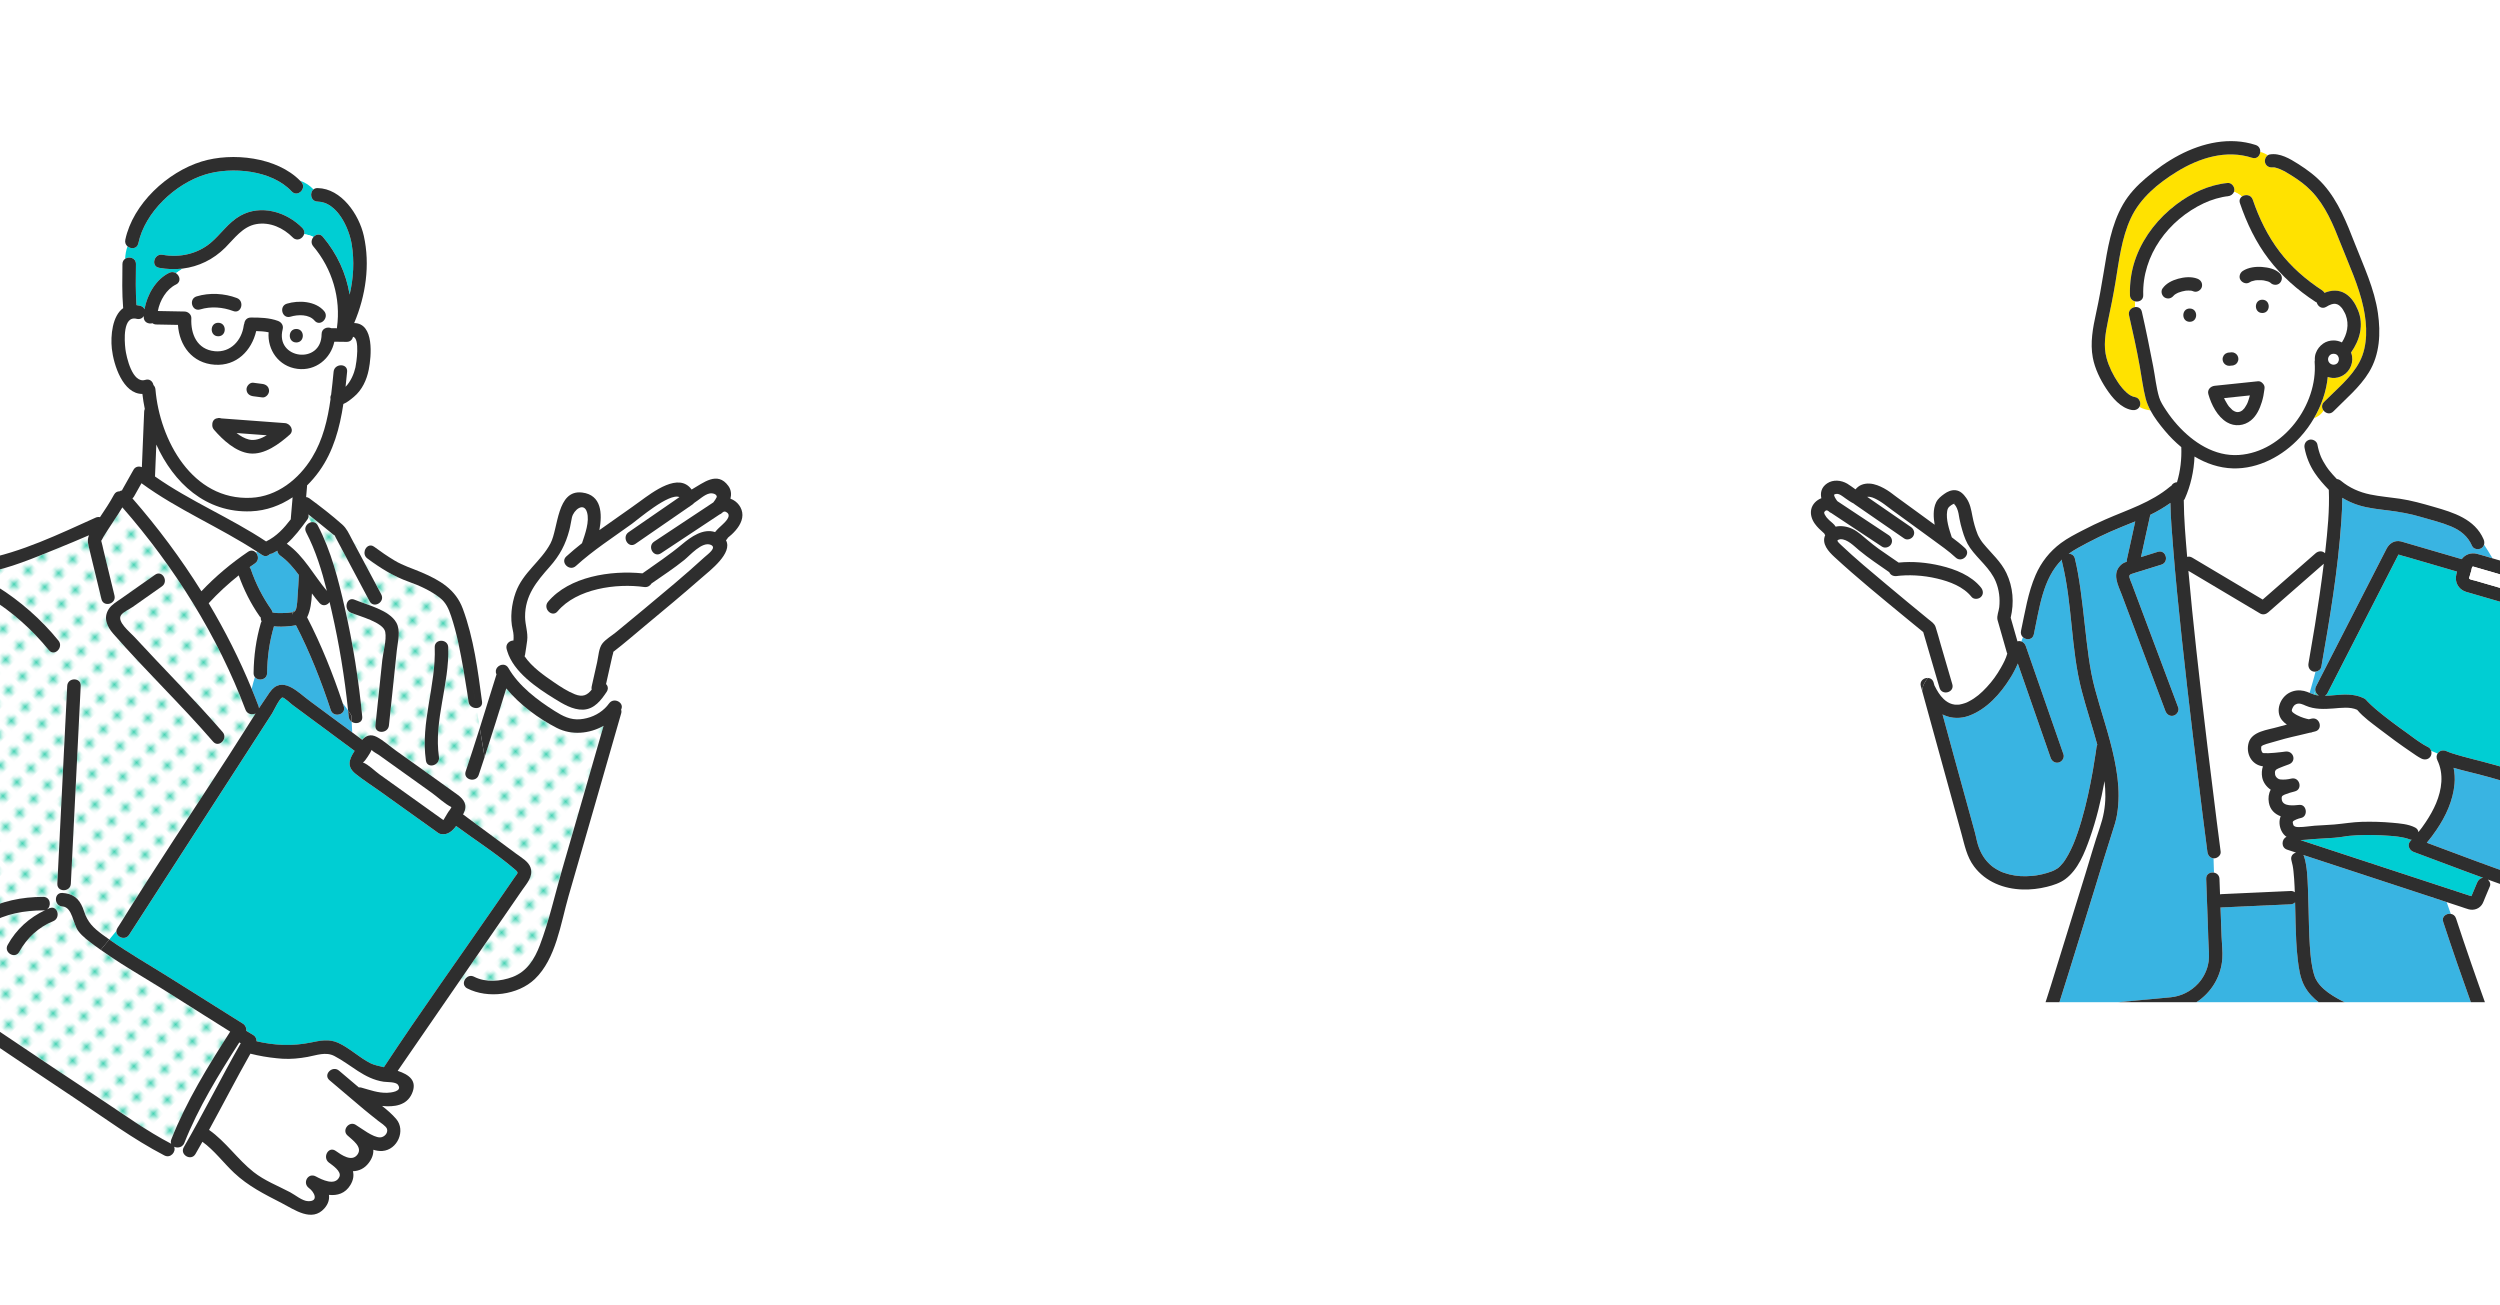<?xml version="1.0" encoding="UTF-8"?>
<svg id="uuid-dc83af06-1a6e-4429-a0c1-11ce6b6347df" data-name="レイヤー 2" xmlns="http://www.w3.org/2000/svg" width="375" height="195.757" xmlns:xlink="http://www.w3.org/1999/xlink" viewBox="0 0 375 195.757">
  <defs>
    <clipPath id="uuid-35cfa4f4-0465-499f-bf19-9c082d063adb">
      <rect x="262.668" width="112.332" height="150.33" fill="none" stroke-width="0"/>
    </clipPath>
    <clipPath id="uuid-59c5c945-131e-404e-be91-7389d2887dd1">
      <rect y="20.805" width="115.219" height="174.951" fill="none" stroke-width="0"/>
    </clipPath>
    <pattern id="uuid-298adc67-f171-4c75-aa56-bfafba7d0ff6" data-name="新規パターン" x="0" y="0" width="4.978" height="5.185" patternTransform="translate(-7602.41 -4480.801) rotate(-45) scale(.591)" patternUnits="userSpaceOnUse" viewBox="0 0 4.978 5.185">
      <g>
        <rect x="0" y="0" width="4.978" height="5.185" fill="none" stroke-width="0"/>
        <rect x="0" y="0" width="4.978" height="5.185" fill="#fff" stroke-width="0"/>
        <circle cx="2.489" cy="2.592" r="1.058" fill="#44d2b3" stroke-width="0"/>
      </g>
    </pattern>
  </defs>
  <g id="uuid-ad96d246-3a0a-40c9-a920-55ebc70639ec" data-name="illust">
    <g>
      <g opacity=".5">
        <path d="m98.888,133.891l6.659-.624-.069,1.769c0,1.965.451,3.763,1.352,5.393.902,1.63,2.393,2.891,4.474,3.78,2.081.89,4.555,1.335,7.422,1.335,4.069,0,7.173-.89,9.312-2.67,2.138-1.78,3.208-3.815,3.208-6.104,0-1.595-.567-3.052-1.7-4.37-1.156-1.295-4.312-3.052-9.468-5.272-4-1.734-6.728-3.063-8.185-3.988-2.289-1.503-3.977-3.139-5.064-4.907-1.087-1.769-1.63-3.786-1.63-6.052,0-2.612.716-4.971,2.15-7.075,1.433-2.104,3.532-3.711,6.295-4.821,2.763-1.11,5.878-1.665,9.347-1.665,4.138,0,7.63.694,10.474,2.081,2.844,1.387,4.907,3.237,6.191,5.549,1.283,2.312,1.925,4.52,1.925,6.624,0,.208-.012.555-.035,1.04l-6.555.52c0-1.433-.127-2.554-.381-3.364-.463-1.41-1.179-2.601-2.15-3.572-.971-.971-2.306-1.751-4.006-2.341-1.699-.59-3.601-.884-5.705-.884-3.699,0-6.578.832-8.636,2.497-1.573,1.272-2.358,2.96-2.358,5.063,0,1.249.324,2.364.971,3.347.647.983,1.815,1.948,3.503,2.896,1.202.671,4.058,2,8.566,3.988,3.653,1.619,6.173,2.891,7.561,3.815,1.849,1.226,3.271,2.711,4.266,4.457.994,1.746,1.491,3.728,1.491,5.948,0,2.752-.838,5.289-2.514,7.613-1.677,2.324-3.994,4.122-6.954,5.393-2.96,1.271-6.347,1.907-10.162,1.907-5.757,0-10.456-1.254-14.098-3.763-3.642-2.508-5.474-7.023-5.497-13.543Z" fill="#fff" stroke-width="0"/>
        <path d="m157.396,150.33l9.399-45.051h-16.682l1.214-5.792h40.022l-1.214,5.792h-16.543l-9.399,45.051h-6.798Z" fill="#fff" stroke-width="0"/>
        <path d="m187.846,150.33l10.647-50.843h36.693l-1.214,5.792h-29.895l-3.329,15.815h29.132l-1.214,5.792h-29.132l-3.676,17.688h32.011l-1.214,5.757h-38.808Z" fill="#fff" stroke-width="0"/>
        <path d="m235.082,150.33l10.647-50.843h21.225c3.676,0,6.433.422,8.271,1.266,1.838.844,3.358,2.289,4.561,4.335,1.202,2.046,1.803,4.341,1.803,6.884,0,2.104-.428,4.243-1.283,6.416-.856,2.174-1.937,3.966-3.243,5.376-1.307,1.411-2.63,2.474-3.971,3.191-1.341.717-2.774,1.248-4.3,1.595-3.26.763-6.555,1.144-9.884,1.144h-12.728l-4.301,20.635h-6.798Zm12.312-26.393h11.202c4.347,0,7.537-.468,9.572-1.405,2.034-.936,3.664-2.364,4.89-4.283,1.225-1.919,1.838-3.954,1.838-6.104,0-1.665-.324-3.023-.971-4.075-.648-1.052-1.561-1.826-2.74-2.324-1.179-.497-3.445-.746-6.798-.746h-13.04l-3.954,18.936Z" fill="#fff" stroke-width="0"/>
      </g>
      <g>
        <path d="m245.131,84.74c-.314-.161-.711-.312-.957-.558-.245-.245-.397-.643-.558-.957-.161.314-.312.711-.558.957-.245.245-.643.397-.957.558.314.161.711.312.957.558.245.245.397.643.558.957.161-.314.312-.711.558-.957.245-.245.643-.397.957-.558Z" fill="#fff" stroke-width="0"/>
        <path d="m256.383,72.598v-1.421c.683-.09,2.033.351,2.099-.678-.098-1.032-1.398-.589-2.099-.678-.09-.683.351-2.033-.678-2.099-1.032.098-.589,1.398-.678,2.099-.683.09-2.033-.351-2.099.678.098,1.032,1.398.589,2.099.678.09.683-.351,2.033.678,2.099.368-.016.678-.298.678-.678Z" fill="#fff" stroke-width="0"/>
        <path d="m244.202,88.017c.317-.58.634-1.16.951-1.74.58-.317,1.16-.634,1.74-.951.441-.241.441-.93,0-1.172-.58-.317-1.16-.634-1.74-.951-.317-.58-.634-1.16-.951-1.74-.241-.441-.93-.441-1.171,0-.317.58-.634,1.16-.951,1.74-.58.317-1.16.634-1.74.951-.256.14-.348.364-.331.585-.018.221.074.446.331.587.58.317,1.16.634,1.74.951.317.58.634,1.16.951,1.74.241.441.93.441,1.171,0Zm-.586-1.762c-.161-.314-.313-.711-.558-.957-.245-.245-.643-.397-.957-.558.314-.161.711-.313.957-.558.245-.245.397-.643.558-.957.161.314.313.711.558.957.245.245.643.397.957.558-.314.161-.711.313-.957.558-.245.245-.397.643-.558.957Z" fill="#fff" stroke-width="0"/>
      </g>
      <g>
        <path d="m138.627,86.294c.314-.161.711-.312.957-.558.245-.245.397-.643.558-.957.161.314.312.711.558.957.245.245.643.397.957.558-.314.161-.711.312-.957.558-.245.245-.397.643-.558.957-.161-.314-.312-.711-.558-.957-.245-.245-.643-.397-.957-.558Z" fill="#fff" stroke-width="0"/>
        <path d="m127.375,74.152v-1.421c-.683-.09-2.033.351-2.099-.678.098-1.032,1.398-.589,2.099-.678.09-.683-.351-2.033.678-2.099,1.032.098.589,1.398.678,2.099.683.09,2.033-.351,2.099.678-.098,1.032-1.398.589-2.099.678-.09.683.351,2.033-.678,2.099-.368-.016-.678-.298-.678-.678Z" fill="#fff" stroke-width="0"/>
        <path d="m140.727,89.571c.317-.58.634-1.16.951-1.74.58-.317,1.16-.634,1.74-.951.257-.141.348-.365.331-.587.017-.221-.075-.445-.331-.585-.58-.317-1.16-.634-1.74-.951-.317-.58-.634-1.16-.951-1.74-.241-.441-.93-.441-1.171,0-.317.58-.634,1.16-.951,1.74-.58.317-1.16.634-1.74.951-.441.241-.441.93,0,1.172.58.317,1.16.634,1.74.951.317.58.634,1.16.951,1.74.241.441.93.441,1.171,0Zm-1.144-2.719c-.245-.245-.643-.397-.957-.558.314-.161.711-.312.957-.558.245-.245.397-.643.558-.957.161.314.312.711.558.957.245.245.643.397.957.558-.314.161-.711.312-.957.558-.245.245-.397.643-.558.957-.161-.314-.312-.711-.558-.957Z" fill="#fff" stroke-width="0"/>
      </g>
      <g clip-path="url(#uuid-35cfa4f4-0465-499f-bf19-9c082d063adb)">
        <g>
          <path d="m337.676,42.221c-.028.011-.056.024-.085.032.024-.007.042-.013.06-.019.006-.003.012-.007.018-.01.002-.001.005-.002.008-.003Z" fill="#33c8c8" stroke-width="0"/>
          <path d="m333.493,59.476c-.02-.117-.052-.15-.048-.117.016.032.028.065.039.098.003.006.006.013.009.019Z" fill="#33c8c8" stroke-width="0"/>
          <path d="m337.711,42.208c.013-.005.026-.008.039-.012-.01,0-.044.01-.074.025.012-.005.023-.009.035-.013Z" fill="#33c8c8" stroke-width="0"/>
          <path d="m334.32,60.944c-.046-.062-.028-.036,0,0h0Z" fill="#33c8c8" stroke-width="0"/>
          <path d="m334.085,60.6c.057.089.116.177.177.264.022.031.045.062.068.093.01.012.02.025.028.034.162.183.332.344.506.514.004.004.007.008.01.012.029.019.059.036.083.051.085.055.178.095.262.149.052.015.102.035.155.05.039.011.079.018.117.029.022.006.037.01.051.014.087.002.221-.011.242-.01.035-.007.071-.013.105-.022.057-.014.116-.039.173-.054.075-.045.155-.087.231-.132.01-.006.015-.006.023-.011.021-.018.042-.039.052-.049.077-.077.157-.15.229-.232.011-.012.027-.028.044-.043.016-.022.031-.046.043-.064.062-.094.125-.187.182-.284.103-.176.239-.384.294-.582-.084.299.031-.086.059-.164.034-.095.067-.191.098-.287.059-.183.111-.368.158-.555.001-.004.002-.009.003-.014-1.292.135-2.583.27-3.875.405.046.099.09.2.141.297.104.201.217.398.338.589Z" fill="#fff" stroke-width="0"/>
          <path d="m362.036,127.786c-.677-.257-1.013-1.1-.44-1.665.052-.051.101-.106.152-.159-.156.003-.32-.028-.488-.114-.012-.006-.015-.009-.024-.013-.038-.009-.079-.029-.116-.04-.13-.039-.26-.076-.392-.108-.333-.08-.671-.137-1.009-.185-.04-.005-.187-.024-.195-.025-.074-.009-.147-.017-.221-.025-.232-.025-.464-.047-.696-.067-.456-.038-.912-.066-1.368-.087-1.587-.072-3.191-.078-4.773.073-.1.01-.199.021-.298.031-.013.001-.118.016-.166.022-.114.018-.228.037-.342.056-.503.084-1.011.144-1.519.187-1.074.091-2.153.115-3.228.203-.571.047-1.205.131-1.828.146.832.273,1.663.546,2.495.82,5.425,1.782,10.85,3.564,16.275,5.346,1.975.649,3.95,1.297,5.925,1.946.24.079.48.158.72.237.028.009.132.031.215.056.07-.167.144-.333.214-.5.213-.506.425-1.012.638-1.518.169-.402.491-.706.91-.727-.852-.311-1.704-.623-2.555-.938-2.632-.972-5.261-1.955-7.884-2.951Z" fill="#00ced3" stroke-width="0"/>
          <path d="m339.257,111.852c.031-.045.017-.025,0,0h0Z" fill="#33c8c8" stroke-width="0"/>
          <path d="m293.148,75.491c.026.02.044.031.04.015.002.012.104-.228-.04-.015Z" fill="#33c8c8" stroke-width="0"/>
          <path d="m307.903,130.648c-.109.045-.046.02,0,0h0Z" fill="#33c8c8" stroke-width="0"/>
          <path d="m345.496,128.247c.059.086.111.181.145.298.438,1.49.483,3.119.55,4.66.086,2.007.1,4.016.164,6.024.028.889.065,1.778.123,2.666.028.427.061.853.102,1.279.019.203.041.406.064.608.01.09.021.179.032.268.005.038.008.062.01.081.003.018.006.038.01.072.093.648.211,1.296.398,1.923.045.152.098.301.15.451.007.022.033.081.048.117.017.036.033.072.05.108.175.35.395.678.653.972.737.84,1.664,1.454,2.631,1.998.396.223.797.439,1.209.631.015.007.021.01.032.015.005.002.006.002.013.005.07.028.139.055.209.082.144.054.289.105.436.153,1.504.491,2.856.652,4.376.754,3.333.223,6.697,0,10.012-.366.677-.075,1.354-.158,2.029-.248.082-.011.287-.039.335-.046.126-.018.252-.036.377-.054.225-.033.45-.066.675-.1.124-.019.248-.042.373-.061-1.457-4.069-2.874-8.153-4.223-12.258-.265-.808.484-1.305,1.138-1.202l-.618-1.764c-4.254-1.397-8.508-2.794-12.761-4.192-2.915-.957-5.829-1.915-8.744-2.872Z" fill="#39b4e2" stroke-width="0"/>
          <path d="m331.111,127.759c-.003-.026-.007-.051-.01-.077-.246-1.867-.484-3.736-.72-5.604-.5-3.945-.986-7.892-1.458-11.84-.579-4.84-1.136-9.683-1.655-14.53-.48-4.493-.935-8.99-1.288-13.496-.176-2.24-.383-4.51-.412-6.769-.957.677-1.963,1.271-3.024,1.785,0,.004,0,.008-.002.011-.482,2.106-.92,4.22-1.391,6.328.842-.263,1.684-.526,2.526-.79,1.229-.384,1.75,1.54.53,1.922-.991.31-1.981.619-2.972.929-.504.158-1.024.292-1.519.475-.27.099-.373.22-.297.521.081.32.239.638.355.946.284.757.568,1.514.852,2.271.834,2.223,1.668,4.446,2.502,6.669,1.202,3.205,2.404,6.409,3.607,9.614.19.506-.212,1.093-.696,1.226-.552.152-1.037-.192-1.226-.696-.486-1.296-.973-2.593-1.459-3.889-1.69-4.506-3.381-9.011-5.071-13.517-.54-1.439-1.55-3.19-.142-4.507.266-.249.578-.391.905-.507-.021-.134-.019-.274.012-.412.427-1.867.822-3.741,1.234-5.612-1.258.515-2.526,1.008-3.769,1.561-1.161.517-2.305,1.072-3.429,1.666-.942.497-1.938,1.016-2.793,1.639.405-.014.805.194.932.705.172.695.317,1.395.444,2.1.617,3.426.913,6.903,1.327,10.357.191,1.59.401,3.179.701,4.753.304,1.596.748,3.157,1.211,4.713,1.073,3.606,2.245,7.197,2.709,10.945.228,1.843.239,3.696-.065,5.532-.151.91-.434,1.766-.717,2.64-.89,2.743-1.713,5.51-2.563,8.266-1.304,4.223-2.606,8.447-3.922,12.667-.496,1.592-.993,3.184-1.501,4.772-.067.209-.13.426-.194.644.324-.023.647-.045.966-.075,1.442-.135,2.885-.27,4.327-.406,3.096-.29,6.193-.581,9.289-.871.78-.073,1.561-.145,2.341-.22,1.595-.153,3.061-.888,4.144-2.067.696-.758,1.188-1.688,1.448-2.682.228-.874.195-1.709.134-2.602-.068-1.002-.074-2.012-.111-3.015-.091-2.465-.181-4.93-.272-7.395-.027-.733.609-1.044,1.17-.94l-.039-2.145c-.558-.025-.881-.473-.949-.992Z" fill="#39b4e2" stroke-width="0"/>
          <path d="m290.047,102.39c.017.062.033.124.051.186.024.084.047.169.072.254.011.019.023.033.033.053.367.742.764,1.409,1.347,1.971.378.364.818.631,1.26.754.118.033.239.057.359.077.041.001.186.015.228.017.13.004.259.001.389-.008.05-.003.101-.008.151-.014.006-.001.009-.002.018-.004.266-.052.527-.117.783-.206.329-.114.254-.086.585-.257,1.083-.56,1.847-1.234,2.694-2.146.839-.903,1.493-1.805,2.121-2.913.434-.765.733-1.355.954-2.112-.028-.057-.054-.117-.073-.184-.412-1.443-.824-2.885-1.236-4.328-.052-.182-.115-.365-.157-.55-.138-.605.196-1.297.261-1.909.137-1.294-.019-2.6-.51-3.808-.823-2.026-2.638-3.332-3.869-5.084-.555-.79-.893-1.707-1.159-2.629-.165-.573-.33-1.154-.431-1.742-.09-.526-.158-1.078-.378-1.569-.072-.16-.166-.322-.268-.464-.049-.068-.138-.14-.199-.212-.088.055-.241.114-.297.152-.47.319-.621.467-.699.946-.202,1.243.288,2.717.692,3.932.692.515,1.372,1.046,1.997,1.631.939.879-.473,2.285-1.409,1.409-1.052-.985-2.267-1.813-3.424-2.667-2.033-1.501-4.093-2.966-6.129-4.463-.317-.233-.632-.468-.944-.708-.023-.017-.034-.027-.05-.039-.007-.005-.011-.008-.025-.018-.047-.035-.093-.07-.14-.104-.101-.074-.203-.146-.306-.216-.244-.166-.495-.322-.755-.463-.438-.238-.981-.499-1.476-.43.01-.001,0,.003-.02.009,2.181,1.508,4.369,3.007,6.549,4.518.444.307.647.868.357,1.363-.257.439-.921.664-1.363.357-2.473-1.714-4.957-3.41-7.429-5.125-.05-.034-.095-.073-.139-.113-.446-.216-.847-.505-1.257-.791-.453-.316-.887-.725-1.393-.655-.182.025-.264.076-.306.132.035-.027.03.125-.003.038.057.155.049.186.104.297.049.101.108.197.167.292.015.024.149.213.162.238.027.035.057.068.086.101,0,0,.002.001.003.002.215.142.429.285.644.427,2.347,1.555,4.694,3.11,7.041,4.664.45.298.643.876.357,1.363-.261.446-.914.655-1.363.357-.345-.229-.69-.457-1.035-.686-1.45-.96-2.899-1.921-4.349-2.881-.613-.406-1.225-.812-1.838-1.218-.133-.088-.266-.176-.398-.264-.134-.047-.265-.128-.386-.257-.003-.003-.005-.006-.008-.009-.01-.007-.021-.014-.031-.021-.041-.026-.084-.051-.127-.074-.008-.004-.016-.008-.023-.012-.038-.011-.076-.02-.093-.024-.001,0-.003,0-.005,0-.008,0-.021.002-.032.003-.022.007-.048.015-.073.022-.013.006-.025.012-.037.017-.015.016-.046.032-.063.038-.057.054-.128.126-.131.129-.004.004-.01.012-.015.019-.001.003-.003.006-.005.009.005.016-.018.099-.03.113,0,.004,0,.008.001.012.008.038.016.076.027.112.008.026.018.053.027.08.02.04.039.081.061.12.062.113.133.222.208.326.003.004.007.009.011.016,0,0,.002.003.003.004.042.049.083.099.126.147.088.1.181.196.276.289.334.326.75.583.985.99.819-.192,1.76-.022,2.504.332.845.402,1.534,1.058,2.244,1.653.558.468,1.128.921,1.718,1.348.978.708,1.996,1.357,2.98,2.055,2.104-.211,4.252-.015,6.305.474,2.192.522,4.593,1.459,6.046,3.266.338.421.415.994,0,1.409-.352.352-1.072.42-1.409,0-1.24-1.542-3.242-2.295-5.167-2.753-1.061-.253-2.139-.408-3.229-.466-.495-.026-.992-.034-1.487-.018-.25.008-.5.022-.75.043-.11.009-.22.021-.329.032-.043.005-.087.01-.13.015-.017.003-.041.006-.077.011-.492.073-.981-.099-1.178-.572-1.521-1.067-3.069-2.081-4.505-3.27-.789-.654-1.795-1.725-2.824-1.677.012.005-.154.034-.237.054-.023.012-.07.033-.08.038-.052.026-.131.113-.124.074,0,0,0,0,0,0-.052.183.38.551.521.685,2.186,2.072,4.515,4,6.821,5.936,2.104,1.766,4.222,3.516,6.349,5.255.412.337.853.594,1.028,1.12.283.85.504,1.726.755,2.585.585,2.004,1.17,4.007,1.755,6.011.361,1.235-1.563,1.758-1.922.53-.105-.36-.21-.719-.315-1.079-.155-.531-.31-1.061-.465-1.592-.307.42-.654.797-.963,1.189.374.019.731.234.86.702Z" fill="#fff" stroke-width="0"/>
          <path d="m347.306,103.621c-.088.188-.141.377-.189.565.116.036.234.069.355.092.122.023.244.037.367.051-.263-.149-.47-.404-.534-.708Z" fill="#33c8c8" stroke-width="0"/>
          <path d="m346.975,100.724c-.553-.152-.789-.696-.696-1.226.336-1.905.66-3.812.968-5.722.494-3.064.948-6.136,1.325-9.217-.297.259-.593.519-.89.778-2.486,2.176-4.973,4.351-7.459,6.527-.334.292-.807.394-1.207.156-.465-.277-.931-.554-1.396-.831-3.119-1.856-6.238-3.711-9.357-5.567.353,3.967.761,7.929,1.192,11.888.523,4.803,1.082,9.603,1.661,14.4.453,3.757.919,7.512,1.397,11.266.195,1.528.39,3.055.591,4.582.071.537-.513.996-.996.996-.017,0-.031-.004-.047-.005l.039,2.145c.423.078.802.391.823.94.002.067.005.134.007.201.026.705.052,1.41.078,2.115.065-.016.134-.027.208-.03.439-.02.879-.04,1.318-.06,3.022-.137,6.044-.275,9.066-.412.262-.012.467.064.622.189-.01-.287-.02-.575-.033-.862-.035-.763-.081-1.526-.165-2.286-.011-.101-.023-.203-.036-.304-.006-.046-.017-.125-.019-.141-.021-.135-.042-.27-.067-.404-.048-.259-.107-.516-.181-.769-.181-.615.206-1.053.684-1.186l-1.328-.436c-.98-.322-.828-1.633-.093-1.919-.305-.212-.57-.504-.769-.916-.317-.657-.397-1.493-.109-2.174-.883-.335-1.586-.966-1.776-2.059-.117-.679-.034-1.364.281-1.927-.653-.43-1.151-1.122-1.286-1.88-.094-.529-.062-1.109.116-1.628-1.702-.209-2.612-1.929-2.135-3.552.504-1.713,2.872-1.909,4.32-2.33.467-.136.938-.262,1.409-.382-.276-.187-.529-.404-.736-.663-1.075-1.341-.285-3.422,1.165-4.138.677-.334,1.396-.409,2.132-.244.295.066.573.178.85.292.278-1.035.623-2.085.881-3.183-.12.013-.24.007-.351-.023Z" fill="#fff" stroke-width="0"/>
          <path d="m334.953,70.261c-2.071-.057-4.021-.733-5.773-1.78-.088,2.178-.575,4.369-1.459,6.341-.037.082-.09.149-.151.21.02,2.836.271,5.68.508,8.502.226-.069.485-.051.75.107.465.277.931.554,1.396.831,3.061,1.821,6.123,3.642,9.184,5.464.161-.141.322-.281.483-.422,2.486-2.176,4.973-4.351,7.459-6.527.406-.355,1.007-.402,1.409,0,.014-.124.03-.247.044-.371.334-3.022.646-6.095.522-9.141-.768-.792-1.503-1.618-2.116-2.537-.753-1.129-1.272-2.409-1.521-3.742-.103-.55.147-1.048.696-1.226.065-.021.132-.032.201-.036-.18-.579-.312-1.177-.391-1.797-.377.519-.781,1.016-1.211,1.485-2.523,2.757-6.221,4.745-10.029,4.64Z" fill="#fff" stroke-width="0"/>
          <path d="m354.534,46.187c-.71-3.355-2.197-6.487-3.441-9.665-1.085-2.772-2.257-5.653-4.352-7.832-.939-.977-1.842-1.625-3.008-2.365-.56-.355-1.14-.704-1.752-.961-.188-.079-.485-.176-.728-.234-.044-.01-.088-.019-.132-.026-.007,0-.013,0-.026,0-.089,0-.314.025-.104-.012-.532.093-1.072-.136-1.226-.696-.107-.389.068-.88.416-1.108-.368-.229-.752-.407-1.145-.504-.043.574-.512,1.113-1.215.884-3.899-1.27-7.933.02-11.303,2.095-2.805,1.728-5.479,3.923-6.893,6.96-1.39,2.983-1.777,6.397-2.305,9.61-.325,1.976-.729,3.926-1.139,5.885-.372,1.78-.692,3.69-.203,5.479.362,1.323.979,2.564,1.752,3.711.374.554.801,1.073,1.303,1.516.387.342.786.569,1.282.657.533.094.828.744.696,1.226-.023.084-.058.159-.098.229.518.303,1.075.449,1.652.518-.303-.569-.554-1.159-.712-1.776-.404-1.571-.6-3.209-.885-4.805-.46-2.573-1.028-5.129-1.61-7.677-.156-.683.346-1.147.881-1.228.012-.287.029-.573.045-.86-.41-.087-.771-.397-.789-.933-.063-1.976.255-3.975.968-5.822,1.204-3.122,3.327-5.768,5.983-7.781,2.235-1.694,4.898-2.955,7.712-3.226.539-.052.996.497.996.996,0,.12-.024.229-.061.33.437.158.837.391,1.191.716.494-.37,1.372-.305,1.634.467.944,2.78,2.239,5.445,4.02,7.79,1.754,2.308,3.969,4.23,6.389,5.809.162.106.272.237.346.378,1.016-.425,2.147-.504,3.137.111.911.566,1.485,1.497,1.885,2.466.927,2.247.272,4.519-1.043,6.379.018.037.037.074.05.112.428,1.233-.129,2.657-1.247,3.312-.473.277-1.061.429-1.61.376-.24-.023-.463-.078-.68-.149-.21,2.177-.956,4.297-2.066,6.196.622-.242,1.12-.607,1.431-1.16-.27-.355-.332-.863.071-1.273,1.896-1.93,4.138-3.696,5.368-6.081,1.222-2.371,1.12-5.411.565-8.035Z" fill="#ffe200" stroke-width="0"/>
          <path d="m335.091,28.772c-.139.383-.512.626-.936.666-.078.007-.157.016-.235.025-.035.005-.086.012-.107.015-.144.024-.287.048-.43.077-.33.066-.657.148-.98.242-.673.197-1.277.429-1.834.691-5.283,2.485-9.275,7.785-9.084,13.786.024.746-.637,1.054-1.204.933-.016.287-.033.573-.045.86.445-.067.911.131,1.041.698.622,2.725,1.169,5.461,1.701,8.204.299,1.538.442,3.133.893,4.637.195.651.626,1.315,1.07,1.984.502.755,1.054,1.472,1.659,2.147,2.349,2.618,5.585,4.757,9.237,4.512,6.66-.447,11.853-7.527,11.359-13.941-.007-.09.007-.176.029-.259-.024-.368.016-.739.144-1.079.223-.594.583-1.059,1.1-1.428.446-.318,1.042-.483,1.587-.475.417.006.849.107,1.228.297.769-1.224,1.127-2.635.569-4.125-.009-.023-.017-.045-.025-.063-.034-.074-.067-.149-.103-.222-.08-.163-.168-.323-.264-.477-.046-.074-.095-.146-.144-.217-.022-.032-.03-.045-.032-.051-.011-.011-.027-.026-.056-.057-.07-.075-.141-.149-.213-.222-.018-.018-.089-.077-.118-.102-.056-.038-.112-.075-.171-.111-.029-.018-.099-.049-.13-.064-.085-.029-.17-.054-.258-.073,0,0,0,0,0,0-.054-.004-.108-.007-.162-.007-.004,0-.162.014-.188.012-.099.018-.198.042-.294.072-.268.082-.504.219-.744.365-.665.406-1.291-.066-1.441-.65-.063-.025-.127-.058-.192-.099-2.682-1.749-5.075-3.861-7.019-6.412-1.919-2.518-3.291-5.389-4.306-8.377-.15-.44.008-.787.287-.996-.354-.325-.753-.558-1.191-.716Zm-6.63,19.498c-1.284,0-1.282-1.993,0-1.993s1.282,1.993,0,1.993Zm1.823-5.249c-.112.492-.737.879-1.226.696-.107-.04-.249-.094-.381-.119-.009,0-.025,0-.057-.002-.044-.003-.088-.007-.131-.01-.09-.005-.179-.006-.269-.005-.092.002-.183.006-.275.013-.039.003-.078.007-.117.011-.177.032-.353.064-.528.111-.183.049-.364.107-.541.175-.021.009-.046.02-.058.025-.076.036-.15.073-.224.113-.076.042-.151.087-.224.135-.015.01-.03.021-.046.031-.044.039-.09.077-.131.12-.017.018-.033.039-.051.056-.006.006-.008.006-.012.01-.324.38-.813.509-1.284.261-.449-.237-.657-.935-.357-1.363.547-.781,1.444-1.221,2.344-1.47.902-.249,1.977-.351,2.871-.015.523.197.825.659.696,1.226Zm3.19,10.471c.04-.124.109-.23.206-.321.09-.097.197-.166.321-.206.119-.062.247-.091.384-.086.016-.002.032-.003.047-.005.109-.011.219-.021.328-.032.18,0,.347.046.503.136.067.052.134.104.202.156.124.124.209.271.256.44.012.088.024.177.036.265.005.137-.023.265-.086.384-.04.123-.109.23-.206.321-.09.097-.197.166-.321.206-.119.062-.247.091-.384.086-.016.002-.031.003-.047.005-.109.011-.219.021-.328.032-.18,0-.347-.046-.503-.136-.067-.052-.134-.104-.202-.156-.124-.124-.209-.271-.256-.44-.012-.088-.024-.177-.036-.265-.005-.137.023-.265.086-.384Zm6.181,4.947c-.07.626-.196,1.254-.379,1.854-.309,1.014-.791,2.078-1.633,2.761-1.032.837-2.43.976-3.589.298-1.453-.85-2.356-2.652-2.801-4.225-.192-.676.333-1.196.961-1.261.272-.028.543-.057.815-.085,1.886-.197,3.772-.394,5.659-.591.265-.028.498.088.673.268.209.189.348.454.324.728.004.09-.009.173-.029.253Zm-.309-11.489c-1.284,0-1.282-1.993,0-1.993s1.282,1.993,0,1.993Zm-2.916-6.315c.827-.528,1.916-.661,2.876-.589.935.071,2.002.287,2.689.98.392.395.366,1.01,0,1.409-.363.395-1.042.371-1.409,0-.012-.012-.025-.024-.038-.036-.047-.028-.093-.059-.141-.085-.026-.014-.053-.027-.079-.04-.061-.022-.122-.046-.184-.066-.177-.056-.358-.099-.541-.132-.034-.006-.068-.011-.102-.017-.084-.008-.167-.017-.251-.023-.202-.013-.405-.016-.608-.007-.102.005-.202.014-.304.023-.027.004-.054.009-.081.014-.172.032-.342.075-.508.131.011,0-.01.01-.1.039-.072.038-.144.076-.213.121-.47.3-1.08.081-1.363-.357-.3-.465-.081-1.083.357-1.363Z" fill="#fff" stroke-width="0"/>
          <path d="m372.178,82.245c-.425.249-1.149.136-1.363-.357-.626-1.441-1.717-2.318-3.146-2.921-1.443-.609-2.989-.966-4.486-1.414-1.62-.485-3.271-.777-4.947-.986-1.45-.18-2.922-.329-4.327-.749-.915-.274-1.767-.664-2.568-1.148,0,1.158-.057,2.316-.136,3.469-.501,7.341-1.728,14.649-3.005,21.888-.072.41-.474.677-.875.719-.258,1.097-.603,2.148-.881,3.183.222.091.443.184.672.256.048-.188.101-.377.189-.565-.042-.203-.022-.427.097-.658.073-.143.146-.286.22-.429,1.344-2.624,2.689-5.248,4.033-7.872,1.688-3.295,3.377-6.59,5.065-9.885.415-.81.839-1.617,1.246-2.431.411-.824,1.192-1.352,2.145-1.141.134.03.265.072.398.111,2.262.661,4.524,1.321,6.786,1.982.655.191,1.309.382,1.964.574.509-.705,1.388-1.025,2.284-.8.785.197,1.561.449,2.337.678-.41-.674-.814-1.371-1.271-2.053-.062.217-.198.411-.431.548Z" fill="#39b4e2" stroke-width="0"/>
          <path d="m303.859,96.893c.236.678.472,1.356.708,2.033,1.013,2.908,2.025,5.815,3.038,8.723.638,1.832,1.276,3.665,1.915,5.497.178.511-.203,1.09-.696,1.226-.544.149-1.049-.188-1.226-.696-.236-.678-.472-1.356-.708-2.033-1.013-2.908-2.025-5.815-3.038-8.723-.394-1.131-.788-2.262-1.182-3.393-.313.76-.71,1.491-1.134,2.176-1.455,2.348-3.527,4.682-6.181,5.657-1.232.452-2.573.445-3.772-.095-.071-.032-.136-.073-.205-.109.553,2.025,1.097,4.053,1.654,6.076,1.068,3.88,2.137,7.759,3.205,11.639.122.441.202.883.312,1.328.329,1.337.924,2.499,1.872,3.398.437.415.832.692,1.458,1.011.376.192.352.18.724.312.269.095.542.176.819.245,1.091.272,2.145.329,3.409.218.145-.013.29-.029.434-.047.036-.006.232-.034.275-.041.268-.044.534-.097.798-.159.485-.113.964-.256,1.429-.435.051-.02.102-.04.152-.061,0,0,.002,0,.003-.001.101-.047.203-.092.303-.143.165-.084.316-.182.471-.283h0c.049-.043.1-.085.149-.129.067-.06.132-.123.195-.187.16-.161.307-.334.45-.511.002-.002.002-.002.003-.003.007-.011.014-.02.025-.036.037-.053.076-.105.113-.158.069-.098.135-.198.2-.299.144-.224.279-.454.408-.687.276-.5.521-1.017.747-1.542.02-.048.06-.143.061-.146.031-.076.062-.152.092-.228.055-.139.109-.278.163-.417.108-.286.212-.573.312-.861.224-.645.428-1.297.62-1.952.723-2.479,1.262-5.012,1.709-7.555.15-.853.288-1.709.413-2.566.022-.149.043-.298.064-.447.006-.044.012-.089.018-.133.009-.071.019-.142.028-.213.019-.156.064-.304.129-.437-.731-2.722-1.64-5.395-2.348-8.123-1.639-6.308-1.366-12.953-2.935-19.274-.034-.136-.037-.261-.023-.378-2.903,2.877-3.379,7.345-4.218,11.233-.184.852-1.127.878-1.63.416-.079.211-.156.423-.232.634.299.106.541.357.652.677Z" fill="#39b4e2" stroke-width="0"/>
          <path d="m371.397,153.069c0-.069-3.092-.132-3.081-.193-.852.104-1.705.199-2.557.282-3.434.332-6.946.523-10.38.105-1.562-.19-3.107-.487-4.548-1.14-1.969-.891-4.092-2.248-5.147-4.197-.672-1.242-.865-2.71-1.027-4.091-.211-1.803-.271-3.622-.319-5.435-.027-1.016-.046-2.033-.071-3.05-.159.165-.379.28-.668.293-.439.02-.879.04-1.318.06-3.022.137-6.044.275-9.066.412-.048.002-.091-.004-.136-.007.054,1.477.109,2.954.163,4.431.039,1.063.187,2.203.11,3.258-.18,2.488-1.432,4.73-3.428,6.216-1.322.984-2.87,1.44-4.492,1.592-.923.087-1.847.173-2.77.26-3.232.303-6.464.606-9.696.909-.703.066-1.405.132-2.108.198v28.095h61.36c-.183-15.728-3.398-15.984-3.421-16.261-.324-3.9,2.605-7.824,2.601-11.737Z" fill="#39b4e2" stroke-width="0"/>
          <path d="m364.598,113.438c-.286.488-.88.594-1.363.357-.535-.262-1.029-.629-1.52-.962-1.615-1.096-3.195-2.249-4.742-3.44-1.155-.89-2.448-1.787-3.396-2.923-1.083-.486-2.4-.289-3.541-.201-1.406.108-2.843.16-4.165-.412-.462-.2-.952-.456-1.453-.232-.276.123-.409.317-.533.582-.05.107-.093.207-.11.326-.002.014.014.125.007.123.045.124.131.203.29.318.305.221.671.4,1.019.545.279.117.572.21.865.286.11.029.222.053.333.078.014.003.029.005.043.008.134-.032.269-.063.404-.095,1.248-.3,1.776,1.622.53,1.921-.127.03-.253.061-.38.091-.121.065-.254.1-.395.095-.542.13-1.083.26-1.625.39-.701.168-1.413.313-2.107.506-.758.211-1.515.429-2.272.644-.332.094-.746.21-1.018.333-.011.005-.153.102-.239.145-.011.034-.022.067-.03.102-.003.011-.014.073-.019.095-.01.111-.011.226.001.336.01.089.121.358.146.388.17.206.004,0,.169.114.011.007.033.012.055.015.006,0,.009,0,.017,0,.236-.002.472.014.709.006.603-.02,1.205-.08,1.805-.15.122-.014.244-.029.366-.044.075-.009.208-.027.201-.026.046-.006.091-.012.137-.019,1.254-.183,1.761,1.482.53,1.922-.504.18-1.007.367-1.5.575-.497.209-.639.394-.549.94.037.221.177.422.357.561.06.046.141.096.216.132-.014-.016.189.039.158.044.582.075,1.202-.001,1.699-.123,1.247-.305,1.773,1.604.53,1.922-.506.129-1.021.271-1.504.47-.063.026-.363.174-.412.259-.085.148-.064.426-.034.564.217,1.003,1.786.813,2.627.731,1.127-.11,1.346,1.727.265,1.957-.241.051-.487.124-.711.224-.149.066-.388.171-.503.294-.025.027-.032.088-.04.187-.006.077.103.425.165.474.227.184.458.187.783.19.785.006,1.57-.151,2.353-.206.974-.069,1.95-.098,2.922-.18,1.391-.118,2.748-.363,4.15-.4,1.518-.04,3.043,0,4.555.138,1.132.104,2.392.188,3.423.715.323.165.469.421.495.689.393-.476.676-.863,1.101-1.498.594-.889,1.156-1.871,1.555-2.831.852-2.053,1.189-4.37.189-6.45-.182-.378-.138-.744.036-1.017l-.963-.398c.081.272.059.579-.08.816Z" fill="#fff" stroke-width="0"/>
          <path d="m390.375,92.116c-.378-.11-.756-.221-1.134-.331-1.228-.359-2.455-.717-3.683-1.076-.401-.117-.803-.234-1.204-.352-.019.061-.039.122-.056.182-.329,1.133-1.241,1.843-2.403,1.692-.074-.005-.152-.018-.232-.041-2.515-.73-5.03-1.461-7.545-2.191-1.187-.345-2.374-.689-3.561-1.034-.225-.065-.454-.123-.676-.196-1.14-.377-1.72-1.474-1.424-2.632.033-.13.071-.26.106-.391-1.342-.392-2.684-.784-4.026-1.176-1.162-.339-2.323-.679-3.485-1.018-.421-.123-.874-.217-1.289-.369-.007.018-.015.04-.025.069-.024.072-.073.143-.108.21-.17.332-.34.664-.511.997-.635,1.24-1.27,2.479-1.905,3.719-1.738,3.392-3.476,6.785-5.215,10.177-.959,1.872-1.918,3.743-2.877,5.615-.099.193-.231.32-.378.4.86-.014,1.731-.143,2.573-.179.692-.029,1.388,0,2.069.136.361.073.704.195,1.04.344.164.073.328.147.457.276.346.346.136.166.051.067.015.017.028.037.044.054.442.46.895.892,1.383,1.304,1.475,1.247,2.933,2.32,4.533,3.466,1.068.765,2.159,1.657,3.345,2.238.224.109.368.316.437.548l.963.398c.253-.397.785-.598,1.327-.346.03.014.144.063.175.077.059.024.118.048.178.07.176.067.354.128.533.188.413.137.831.259,1.25.375,1.083.302,2.175.572,3.263.856,2.512.655,4.999,1.388,7.449,2.242l.405-1.029c-.429-.253-.715-.791-.432-1.362.063-.126.125-.253.188-.379,1.22-2.459,2.44-4.918,3.66-7.378,1.679-3.384,3.358-6.768,5.037-10.152.567-1.142,1.134-2.285,1.7-3.427.089-.179.176-.36.265-.54-.098-.036-.195-.079-.265-.099Z" fill="#00ced3" stroke-width="0"/>
          <path d="m381.523,117.093c.505.191.85.666.696,1.226-.133.485-.722.886-1.226.696-.632-.238-1.268-.461-1.905-.681l-.15.381.15-.381c-2.428-.838-4.892-1.558-7.38-2.205-1.21-.315-2.456-.587-3.665-.955.158.791.209,1.602.135,2.42-.227,2.502-1.311,4.848-2.713,6.904-.446.655-.928,1.301-1.443,1.916,2.472.933,4.947,1.859,7.426,2.771,1.904.7,3.81,1.395,5.725,2.066,1.899.665,3.779,1.16,5.805.875,3.199-.449,5.937-2.784,6.567-5.98.286-1.451.017-3.155-.735-4.568-.229-.43-.49-.847-.785-1.235-.287-.377-.677-.699-.939-1.095-.162-.245-.294-.514-.439-.769-1.182-2.068-2.363-4.136-3.545-6.204-.039-.068-.068-.136-.09-.202-.5,1.008-1.001,2.017-1.501,3.025-.286.576-.859.61-1.289.357l-.405,1.029c.57.199,1.141.398,1.707.611Z" fill="#39b4e2" stroke-width="0"/>
          <path d="m369.793,165.802c.244,0,.495-.109.684-.28h-1.361c.171.171.401.28.676.28Z" fill="#2e2e2e" stroke-width="0"/>
          <path d="m308.864,170.37c0,1.282,1.993,1.284,1.993,0v-.283h-1.993v.283Z" fill="#2e2e2e" stroke-width="0"/>
          <path d="m288.125,102.92c.066.239.131.477.197.716.06-.793.422-1.386.865-1.947-.613-.031-1.274.462-1.062,1.232Z" fill="#2e2e2e" stroke-width="0"/>
          <path d="m389.46,99.075c1.028-2.071,2.102-4.126,3.085-6.219.48-1.02.005-2.129-1.061-2.492-.146-.05-.297-.087-.445-.13-.886-.259-1.773-.518-2.659-.777-1.194-.349-2.389-.698-3.583-1.046-.042-.946-.697-1.673-1.587-1.949-.302-.094-.607-.176-.91-.264-2.763-.802-5.526-1.605-8.289-2.407-.044-.013-.088-.026-.132-.039.292.48.589.947.916,1.383-.327-.436-.624-.903-.916-1.383-.777-.229-1.552-.48-2.337-.678-.896-.225-1.775.095-2.284.8-.655-.191-1.309-.382-1.964-.574-2.262-.661-4.524-1.321-6.786-1.982-.132-.039-.263-.081-.398-.111-.953-.211-1.734.317-2.145,1.141-.406.815-.831,1.621-1.246,2.431-1.688,3.295-3.377,6.59-5.065,9.885-1.344,2.624-2.689,5.248-4.033,7.872-.073.143-.146.286-.22.429-.118.231-.139.455-.097.658.086-.184.205-.369.389-.553-.184.184-.303.369-.389.553.063.304.271.559.534.708-.123-.014-.246-.028-.367-.051-.122-.023-.239-.056-.355-.092-.107.425-.193.849-.618,1.274.425-.425.51-.849.618-1.274-.229-.072-.45-.165-.672-.256-.138.512-.259,1.021-.344,1.53.085-.509.207-1.017.344-1.53-.277-.114-.554-.225-.85-.292-.736-.165-1.455-.09-2.132.244-1.45.716-2.24,2.797-1.165,4.138.208.259.46.476.736.663-.472.121-.942.246-1.409.382-1.447.422-3.816.617-4.32,2.33-.477,1.624.433,3.344,2.135,3.552-.178.519-.21,1.099-.116,1.628.135.758.633,1.45,1.286,1.88-.316.564-.399,1.249-.281,1.927.189,1.093.893,1.724,1.776,2.059-.289.681-.209,1.517.109,2.174.199.412.464.705.769.916-.735.286-.887,1.598.093,1.919l1.328.436c-.478.134-.864.571-.684,1.186.074.253.133.51.181.769.025.134.046.269.067.404.003.016.013.095.019.141.013.101.025.202.036.304.083.759.129,1.523.165,2.286.013.287.023.575.033.862-.155-.125-.36-.201-.622-.189-3.022.137-6.044.275-9.066.412-.439.02-.879.04-1.318.06-.074.003-.143.015-.208.03-.026-.705-.052-1.41-.078-2.115-.002-.067-.005-.134-.007-.201-.02-.549-.4-.862-.823-.94l.077,4.285-.077-4.285c-.561-.104-1.197.208-1.17.94.091,2.465.181,4.93.272,7.395.037,1.003.042,2.013.111,3.015.061.892.094,1.728-.134,2.602-.259.994-.752,1.924-1.448,2.682-1.083,1.179-2.548,1.914-4.144,2.067-.78.075-1.561.146-2.341.22-3.096.29-6.193.581-9.289.871-1.442.135-2.885.27-4.327.406-.319.03-.642.051-.966.075.063-.218.127-.434.194-.644.508-1.588,1.005-3.18,1.501-4.772,1.316-4.22,2.618-8.444,3.922-12.667.851-2.756,1.673-5.522,2.563-8.266.284-.873.567-1.729.717-2.64.304-1.836.293-3.688.065-5.532-.464-3.749-1.636-7.339-2.709-10.945-.463-1.556-.907-3.117-1.211-4.713-.299-1.574-.51-3.163-.701-4.753-.414-3.454-.71-6.931-1.327-10.357-.127-.704-.272-1.405-.444-2.1-.127-.512-.527-.72-.932-.705.855-.623,1.851-1.142,2.793-1.639,1.124-.593,2.267-1.149,3.429-1.666,1.243-.553,2.511-1.046,3.769-1.561-.411,1.871-.807,3.745-1.234,5.612-.032.138-.034.278-.012.412-.327.116-.639.258-.905.507-1.408,1.317-.398,3.068.142,4.507,1.69,4.506,3.381,9.011,5.071,13.517.486,1.296.973,2.593,1.459,3.889.189.504.673.848,1.226.696.483-.133.886-.719.696-1.226-1.202-3.204-2.404-6.409-3.607-9.614-.834-2.223-1.668-4.446-2.502-6.669-.284-.757-.568-1.514-.852-2.271-.116-.308-.274-.626-.355-.946-.076-.301.027-.422.297-.521.496-.183,1.015-.317,1.519-.475.991-.31,1.981-.619,2.972-.929,1.22-.381.699-2.306-.53-1.922-.842.263-1.684.526-2.526.79.471-2.108.909-4.223,1.391-6.328,0-.004,0-.008.002-.011,1.061-.514,2.067-1.107,3.024-1.785.029,2.26.236,4.53.412,6.769.353,4.505.808,9.002,1.288,13.496.518,4.847,1.076,9.69,1.655,14.53.472,3.948.959,7.895,1.458,11.84.237,1.869.474,3.737.72,5.604.003.026.007.051.01.077.068.518.391.966.949.992l-.044-2.442.044,2.442c.016,0,.031.005.047.005.484,0,1.067-.459.996-.996-.201-1.527-.396-3.055-.591-4.582-.478-3.754-.944-7.509-1.397-11.266-.579-4.797-1.137-9.597-1.661-14.4-.431-3.959-.84-7.921-1.192-11.888,3.119,1.856,6.238,3.711,9.357,5.567.465.277.931.554,1.396.831.401.238.873.136,1.207-.156,2.486-2.176,4.973-4.351,7.459-6.527.297-.259.593-.519.89-.778-.377,3.081-.832,6.153-1.325,9.217-.308,1.91-.631,3.817-.968,5.722-.093.529.143,1.074.696,1.226.111.03.231.036.351.023.215-.915.369-1.862.369-2.86,0,.999-.154,1.945-.369,2.86.401-.042.802-.309.875-.719,1.277-7.24,2.505-14.547,3.005-21.888.079-1.154.136-2.312.136-3.469.801.484,1.652.874,2.568,1.148,1.406.42,2.877.569,4.327.749,1.676.208,3.327.501,4.947.986,1.497.448,3.043.805,4.486,1.414,1.43.603,2.521,1.48,3.146,2.921.214.494.938.606,1.363.357.233-.136.369-.331.431-.548-.407-.607-.855-1.2-1.4-1.745.545.545.994,1.139,1.4,1.745.074-.257.043-.547-.074-.815-1.313-3.024-4.512-4.005-7.427-4.843-1.703-.49-3.382-.971-5.139-1.232-1.488-.221-2.968-.33-4.433-.635-1.623-.337-3.101-.983-4.383-2.048-.184-.153-.404-.246-.626-.271-.201-.211-.4-.423-.594-.641-.195-.22-.384-.445-.568-.674-.013-.016-.02-.024-.029-.036-.004-.005-.005-.007-.012-.016-.046-.061-.091-.122-.136-.183-.089-.122-.176-.247-.26-.373-.16-.239-.31-.485-.448-.738-.073-.134-.144-.27-.21-.407-.034-.069-.066-.139-.098-.209-.009-.02-.017-.037-.023-.05-.25-.598-.422-1.226-.541-1.862-.083-.445-.58-.757-1.025-.731.351,1.126.87,2.193,1.509,3.259-.639-1.065-1.159-2.132-1.509-3.259-.069.004-.136.015-.201.036-.549.178-.799.676-.696,1.226.249,1.333.769,2.614,1.521,3.742.613.919,1.349,1.745,2.116,2.537.124,3.046-.188,6.119-.522,9.141-.014.124-.03.247-.044.371-.402-.402-1.003-.355-1.409,0-2.486,2.176-4.973,4.351-7.459,6.527-.161.141-.322.282-.483.422-3.061-1.821-6.123-3.642-9.184-5.464-.465-.277-.931-.554-1.396-.831-.265-.158-.524-.176-.75-.107-.237-2.822-.488-5.666-.508-8.502.06-.061.114-.128.151-.21.885-1.972,1.371-4.163,1.459-6.341,1.752,1.047,3.702,1.723,5.773,1.78,3.808.105,7.506-1.883,10.029-4.64.429-.469.834-.965,1.211-1.485-.055-.429-.092-.866-.092-1.322,0,.455.037.892.092,1.322.326-.449.624-.92.905-1.401-.067.026-.131.056-.201.079.07-.023.134-.053.201-.079,1.11-1.899,1.856-4.019,2.066-6.196.216.071.44.126.68.149.549.053,1.136-.099,1.61-.376,1.118-.654,1.675-2.078,1.247-3.312-.013-.039-.033-.075-.05-.112,1.316-1.859,1.97-4.132,1.043-6.379-.4-.97-.974-1.9-1.885-2.466-.99-.616-2.122-.537-3.137-.111-.074-.141-.184-.272-.346-.378-2.421-1.579-4.635-3.501-6.389-5.809-1.781-2.345-3.076-5.009-4.02-7.79-.262-.771-1.14-.836-1.634-.467.405.372.755.852,1.051,1.442-.295-.591-.646-1.071-1.051-1.442-.279.209-.437.556-.287.996,1.015,2.989,2.387,5.86,4.306,8.377,1.944,2.55,4.337,4.662,7.019,6.412.064.042.128.074.192.099.151.583.776,1.055,1.441.65.239-.146.475-.283.744-.365.096-.029.195-.054.294-.072.026.002.184-.012.188-.012.054,0,.108.003.162.007,0,0,0,0,0,0,.088.019.173.045.258.073.031.015.101.046.13.064.058.035.115.072.171.111.029.025.1.083.118.102.072.074.142.147.213.222.029.031.045.047.056.057.002.006.01.019.032.051.05.071.098.143.144.217.097.154.184.314.264.477.036.073.069.148.103.222.008.018.016.04.025.063.558,1.49.201,2.9-.569,4.125-.379-.19-.811-.291-1.228-.297-.545-.008-1.141.157-1.587.475-.517.369-.877.834-1.1,1.428-.128.341-.169.711-.144,1.079-.022.084-.036.169-.029.259.495,6.414-4.699,13.494-11.359,13.941-3.652.245-6.888-1.894-9.237-4.512-.606-.675-1.157-1.392-1.659-2.147-.445-.669-.875-1.333-1.07-1.984-.451-1.504-.594-3.099-.893-4.637-.533-2.743-1.079-5.479-1.701-8.204-.13-.568-.596-.765-1.041-.698-.039.932-.016,1.865.357,2.797-.373-.932-.396-1.865-.357-2.797-.534.081-1.036.545-.881,1.228.582,2.548,1.15,5.104,1.61,7.677.285,1.596.482,3.234.885,4.805.158.617.41,1.207.712,1.776.528.063,1.072.065,1.617.065-.544,0-1.088-.002-1.617-.065.591,1.111,1.392,2.134,2.178,3.073.732.875,1.555,1.701,2.451,2.442.071,1.754-.131,3.582-.643,5.263-.34.027-.672.201-.839.526-.065.037-.129.079-.188.129-2.894,2.421-6.33,3.447-9.75,4.95-1.141.501-2.266,1.039-3.371,1.615-1.117.581-2.257,1.162-3.27,1.915-1.679,1.249-2.955,2.869-3.788,4.787-1.158,2.664-1.585,5.561-2.194,8.383-.087.401.054.727.291.946.26-.693.537-1.386.814-2.079-.277.693-.553,1.386-.814,2.079.503.462,1.446.436,1.63-.416.84-3.888,1.315-8.356,4.218-11.233-.014.117-.011.242.023.378,1.569,6.32,1.296,12.966,2.935,19.274.709,2.729,1.617,5.402,2.348,8.123-.065.134-.11.281-.129.437-.009.071-.018.142-.028.213-.006.044-.012.089-.018.133-.021.149-.042.298-.064.447-.125.857-.263,1.713-.413,2.566-.446,2.543-.986,5.075-1.709,7.555-.191.655-.396,1.307-.62,1.952-.1.289-.204.576-.312.861-.053.14-.107.279-.163.417-.03.076-.061.152-.092.228-.001.003-.041.097-.061.146-.226.525-.471,1.042-.747,1.542-.129.233-.264.463-.408.687-.065.101-.131.201-.2.299-.037.053-.076.105-.113.158-.011.016-.018.026-.025.036-.001.001-.001.001-.003.003-.143.177-.29.349-.45.511-.063.064-.128.127-.195.187-.049.044-.099.086-.149.129h0c-.155.101-.306.199-.471.283-.1.051-.202.096-.303.143,0,0-.002,0-.003.001-.051.021-.101.041-.152.061-.465.179-.944.321-1.429.435-.264.062-.53.114-.798.159-.043.007-.239.035-.275.041-.145.018-.289.034-.434.047-1.265.111-2.319.054-3.409-.218-.277-.069-.55-.15-.819-.245-.373-.132-.348-.12-.724-.312-.626-.319-1.021-.596-1.458-1.011-.948-.9-1.543-2.061-1.872-3.398-.109-.445-.19-.887-.312-1.328-1.068-3.88-2.137-7.759-3.205-11.639-.557-2.023-1.101-4.051-1.654-6.076.069.035.134.077.205.109,1.2.54,2.541.547,3.772.095,2.655-.975,4.726-3.309,6.181-5.657.424-.685.821-1.416,1.134-2.176.394,1.131.788,2.262,1.182,3.393,1.013,2.908,2.025,5.815,3.038,8.723.236.678.472,1.355.708,2.033.177.508.682.845,1.226.696.493-.136.874-.715.696-1.226-.638-1.832-1.276-3.665-1.915-5.497-1.013-2.908-2.025-5.815-3.038-8.723-.236-.678-.472-1.356-.708-2.033-.111-.32-.353-.571-.652-.677-.391,1.088-.729,2.177-.947,3.265.218-1.088.556-2.177.947-3.265-.176-.062-.372-.074-.574-.019-.005.001-.01.004-.015.006-.338-1.183-.676-2.366-1.014-3.549.533-2.258.364-4.578-.638-6.69-.817-1.724-2.25-2.947-3.437-4.397-.179-.218-.257-.309-.473-.649-.086-.136-.167-.276-.242-.419-.028-.054-.054-.108-.081-.162-.027-.056-.053-.113-.079-.17.036.09.031.079-.014-.034-.345-.862-.604-1.798-.777-2.709-.182-.96-.341-1.893-.916-2.717-.4-.573-.9-1.11-1.636-1.177-.615-.055-1.183.206-1.673.557-.476.341-.949.716-1.213,1.252-.263.533-.357,1.126-.369,1.717-.011.552.047,1.106.145,1.656-.884-.648-1.769-1.297-2.657-1.94-1.016-.736-2.036-1.468-3.044-2.215-.138-.103-.275-.207-.414-.31-.058-.045-.169-.13-.21-.161-.125-.095-.25-.189-.378-.279-.594-.42-1.229-.771-1.912-1.024-.739-.273-1.588-.363-2.334-.07-.379.149-.684.392-.925.693-.411-.282-.862-.641-1.249-.863-.91-.522-2.091-.647-3.001-.042-.868.577-1.053,1.406-.874,2.23-.719.277-1.334.873-1.51,1.634-.18.773.082,1.567.534,2.197.385.537.836.949,1.327,1.381.032.028.062.059.092.088.015.033.025.068.041.099.025.05.062.092.094.137-.58,1.3.501,2.466,1.401,3.296,3.367,3.105,6.932,6.006,10.465,8.919.944.778,1.89,1.555,2.839,2.327.554,1.897,1.108,3.793,1.662,5.69.053-.072.105-.146.155-.221-.05.075-.102.149-.155.221.155.531.31,1.061.465,1.592.105.36.21.719.315,1.079.359,1.228,2.282.706,1.922-.53-.585-2.004-1.17-4.007-1.755-6.011-.251-.86-.472-1.735-.755-2.585-.175-.526-.616-.784-1.028-1.12-2.127-1.739-4.244-3.489-6.349-5.255-2.306-1.935-4.635-3.864-6.821-5.936-.141-.134-.573-.502-.521-.685,0,0,0,0,0,0-.007.038.072-.048.124-.074.01-.005.057-.027.08-.038.083-.019.248-.049.237-.054,1.029-.047,2.035,1.024,2.824,1.677,1.436,1.189,2.984,2.203,4.505,3.27.197.473.686.646,1.178.572.036-.005.059-.009.077-.011.043-.005.087-.011.13-.015.11-.011.219-.023.329-.032.25-.021.5-.035.75-.043.496-.016.992-.008,1.487.018,1.089.058,2.167.213,3.229.466,1.925.458,3.927,1.211,5.167,2.753.338.42,1.057.352,1.409,0,.415-.415.338-.988,0-1.409-1.453-1.807-3.854-2.744-6.046-3.266-2.053-.489-4.201-.685-6.305-.474-.984-.698-2.003-1.347-2.98-2.055-.59-.427-1.16-.88-1.718-1.348-.71-.595-1.399-1.251-2.244-1.653-.744-.354-1.685-.524-2.504-.332-.235-.407-.651-.664-.985-.99-.095-.093-.188-.189-.276-.289-.043-.048-.083-.098-.126-.147,0,0-.002-.003-.003-.004-.005-.006-.009-.012-.011-.016-.075-.105-.145-.213-.208-.326-.022-.039-.041-.08-.061-.12-.01-.027-.019-.054-.027-.08-.011-.037-.019-.075-.027-.112,0-.004,0-.008-.001-.012.012-.014.035-.096.03-.113.002-.004.003-.006.005-.009.005-.006.011-.014.015-.019.003-.003.074-.075.131-.129-.016.006-.017.003.014-.014.013-.013.022-.02.031-.028.006-.001.015-.003.025-.006-.001.003-.004.006-.007.009.012-.005.024-.011.037-.017.025-.007.051-.015.073-.022.011-.001.024-.002.032-.003.001,0,.003,0,.005,0,.016.004.055.013.093.024.008.004.016.008.023.012.043.023.086.048.127.074.01.007.021.014.031.021.003.003.005.006.008.009.121.129.253.209.386.257.133.088.266.176.398.264.613.406,1.225.812,1.838,1.218,1.45.96,2.899,1.921,4.349,2.881.345.229.69.457,1.035.686.449.297,1.102.089,1.363-.357.285-.487.092-1.065-.357-1.363-2.347-1.555-4.694-3.11-7.041-4.664-.215-.142-.429-.285-.644-.427,0,0-.002-.001-.003-.002-.029-.034-.058-.067-.086-.101-.013-.024-.147-.214-.162-.238-.06-.094-.118-.191-.167-.292-.054-.111-.047-.143-.104-.297.032.088.038-.064.003-.038.042-.056.124-.107.306-.132.506-.069.94.34,1.393.655.41.286.812.575,1.257.791.043.04.089.079.139.113,2.472,1.715,4.957,3.411,7.429,5.125.442.307,1.106.082,1.363-.357.29-.495.086-1.056-.357-1.363-2.18-1.511-4.368-3.009-6.549-4.518.02-.006.03-.01.02-.009.496-.069,1.039.193,1.476.43.26.141.511.297.755.463.103.07.205.143.306.216.047.034.093.069.14.104.014.01.018.013.025.018.016.012.027.021.05.039.312.24.627.475.944.708,2.036,1.497,4.096,2.962,6.129,4.463,1.157.854,2.372,1.683,3.424,2.667.936.876,2.348-.531,1.409-1.409-.625-.585-1.305-1.115-1.997-1.631-.404-1.215-.894-2.689-.692-3.932.078-.479.229-.627.699-.946.056-.038.209-.097.297-.152.062.072.151.144.199.212.102.142.196.304.268.464.221.491.288,1.043.378,1.569.101.588.266,1.169.431,1.742.266.921.604,1.839,1.159,2.629,1.231,1.753,3.046,3.058,3.869,5.084.491,1.209.647,2.514.51,3.808-.065.612-.399,1.304-.261,1.909.042.185.105.367.157.55.412,1.443.824,2.885,1.236,4.328.019.067.045.127.073.184-.22.757-.52,1.347-.954,2.112-.628,1.108-1.282,2.01-2.121,2.913-.847.912-1.611,1.586-2.694,2.146-.331.171-.256.142-.585.257-.257.089-.517.154-.783.206-.009.002-.012.003-.018.004-.05.005-.1.01-.151.014-.129.009-.259.012-.389.008-.042-.001-.187-.015-.228-.017-.121-.02-.242-.044-.359-.077-.442-.124-.883-.39-1.26-.754-.583-.561-.979-1.229-1.347-1.971-.01-.02-.023-.034-.033-.053-.024-.084-.047-.169-.072-.254-.018-.062-.034-.124-.051-.186-.129-.468-.486-.683-.86-.702-.442.561-.805,1.154-.865,1.947.807,2.931,1.614,5.861,2.421,8.792,1.158,4.204,2.315,8.408,3.473,12.611.475,1.724.794,3.463,1.897,4.936,1.729,2.307,4.465,3.365,7.288,3.446,1.214.034,2.45-.108,3.629-.401.954-.237,1.978-.567,2.773-1.16,1.917-1.43,2.895-3.949,3.665-6.125.982-2.775,1.681-5.666,2.215-8.579.082.77.128,1.544.122,2.322-.014,1.602-.3,3.103-.819,4.615-.798,2.325-1.467,4.702-2.193,7.051-1.291,4.182-2.581,8.365-3.88,12.545-.846,2.721-1.658,5.458-2.586,8.152-.015.043-.035.086-.048.129-.008.027-.008.034-.006.033-.166.602.207,1.38.931,1.312.553-.052,1.106-.104,1.659-.155v16.929h1.993v-17.116c.703-.066,1.405-.132,2.108-.198,3.232-.303,6.464-.606,9.696-.909.923-.087,1.847-.173,2.77-.26,1.621-.152,3.17-.608,4.492-1.592,1.996-1.486,3.248-3.728,3.428-6.216.076-1.055-.071-2.195-.11-3.258-.054-1.477-.109-2.954-.163-4.431.045.003.088.01.136.007,3.022-.137,6.044-.275,9.066-.412.439-.02.879-.04,1.318-.06.289-.013.509-.128.668-.293.025,1.017.044,2.034.071,3.05.048,1.813.108,3.633.319,5.435.162,1.381.355,2.849,1.027,4.091,1.055,1.948,3.178,3.306,5.147,4.197,1.441.652,2.986.949,4.548,1.14,3.435.418,6.947.228,10.38-.105.852-.083,1.705-.178,2.557-.282-.011.061-.019.124-.019.193.004,3.913.176,7.837.499,11.737.023.277.138.533.32.716h1.361c.202-.183.335-.438.312-.716-.324-3.9-.496-7.824-.499-11.737,0-.172-.038-.319-.1-.444.707-.104,1.413-.215,2.116-.343.502-.092.866-.752.696-1.226-1.59-4.416-3.133-8.85-4.598-13.309-.135-.412-.447-.62-.784-.673l1.886,5.381-1.886-5.381c-.654-.102-1.403.394-1.138,1.202,1.349,4.105,2.766,8.19,4.223,12.258-.124.019-.248.042-.373.061-.225.034-.45.068-.675.1-.126.018-.252.036-.377.054-.048.007-.254.035-.335.046-.675.09-1.352.173-2.029.248-3.315.366-6.679.59-10.012.366-1.52-.102-2.872-.264-4.376-.754-.146-.048-.292-.098-.436-.153-.07-.026-.14-.054-.209-.082-.007-.003-.008-.003-.013-.005-.011-.005-.017-.008-.032-.015-.413-.191-.813-.407-1.209-.631-.967-.545-1.894-1.158-2.631-1.998-.258-.294-.478-.622-.653-.972-.018-.036-.034-.072-.05-.108-.015-.036-.041-.095-.048-.117-.052-.15-.105-.299-.15-.451-.187-.628-.305-1.276-.398-1.923-.005-.034-.008-.053-.01-.072-.002-.019-.005-.043-.01-.081-.011-.089-.022-.179-.032-.268-.023-.202-.044-.405-.064-.608-.041-.426-.074-.852-.102-1.279-.058-.888-.095-1.777-.123-2.666-.064-2.008-.078-4.017-.164-6.024-.066-1.542-.112-3.17-.55-4.66-.034-.116-.086-.212-.145-.298,2.915.957,5.829,1.915,8.744,2.872,4.254,1.397,8.508,2.794,12.761,4.192l-.214-.609.214.609c.722.237,1.444.474,2.166.712.374.123.748.267,1.129.371.835.227,1.705-.117,2.11-.893.126-.24.217-.514.321-.764.253-.601.505-1.203.758-1.804.147-.35-.028-.749-.308-1.001.938.341,1.876.679,2.816,1.011,2.001.708,3.988,1.339,6.142,1.246,3.942-.17,7.545-2.505,8.964-6.239.644-1.694.709-3.604.241-5.35-.26-.971-.69-1.913-1.239-2.754-.3-.46-.638-.899-.998-1.314-.049-.057-.323-.368-.335-.357-.008-.015-.016-.029-.024-.043-1.293-2.296-2.615-4.576-3.922-6.864-.29-.507-.804-.572-1.219-.39.218-.44.437-.881.655-1.321,1.734-3.494,3.467-6.988,5.201-10.482Zm-115.594-22.493s.009-.008.009-.007c0,.001,0,.002,0,.003-.003.001-.007.003-.01.004Zm.26.002c.03.009.055.017.055.022,0,.003-.025-.008-.055-.022Zm19.063-1.078c.003.016-.015.005-.04-.015.145-.213.043.027.04.015Zm14.715,55.143c-.046.02-.109.045,0,0h0Zm83.021-38.372c.009,0,.027.014.035.01-.039.018-.072.007-.099-.017.022.002.046.008.064.006Zm-.082-.462c-.026.019-.044.085-.059.117.01-.051.029-.095.059-.117Zm-20.398-5.373c.086-.296.172-.592.258-.887.034-.117.065-.449.161-.54.078-.074.251.01.393.051.357.104.714.207,1.07.311,2.562.744,5.124,1.488,7.686,2.232.576.167,1.153.335,1.729.502.291.084.669.131.939.273.018.009.095.016.106.028.085.092-.071.429-.108.557-.065.224-.26,1.352-.486,1.301-1.837-.534-3.674-1.067-5.511-1.601-1.322-.384-2.644-.768-3.966-1.152-.493-.143-.986-.287-1.48-.43-.227-.066-.56-.101-.765-.222-.179-.106-.094-.192-.027-.423Zm-31.188,25.411c.017-.025.031-.045,0,0h0Zm32.308,20.55c-.213.506-.425,1.012-.638,1.518-.07.166-.143.332-.214.5-.083-.025-.188-.047-.215-.056-.24-.079-.48-.158-.72-.237-1.975-.649-3.95-1.297-5.925-1.946-5.425-1.782-10.85-3.564-16.275-5.346-.832-.273-1.663-.546-2.495-.82.622-.015,1.256-.1,1.828-.146,1.075-.088,2.153-.112,3.228-.203.508-.043,1.016-.103,1.519-.187.114-.019.228-.038.342-.056.047-.006.152-.02.166-.022.099-.011.199-.022.298-.031,1.583-.151,3.186-.145,4.773-.073.457.021.913.049,1.368.087.232.019.464.041.696.067.074.008.147.016.221.025.009,0,.155.02.195.025.339.048.677.105,1.009.185.132.032.262.07.392.108.036.011.077.031.116.04.009.005.012.007.024.013.168.086.332.117.488.114-.051.053-.099.107-.152.159-.574.565-.238,1.408.44,1.665,2.623.996,5.252,1.979,7.884,2.951.851.314,1.703.627,2.555.938-.419.021-.741.325-.91.727Zm1.139.541l.56-1.759-.56,1.759Zm7.275-19.232c-.063.126-.125.253-.188.379-.284.572.003,1.11.432,1.362l.635-1.615-.635,1.615c.43.253,1.003.219,1.289-.357.5-1.008,1.001-2.017,1.501-3.025.022.067.052.134.09.202,1.182,2.068,2.363,4.136,3.545,6.204.145.254.278.524.439.769.261.396.651.718.939,1.095.295.388.557.805.785,1.235.751,1.413,1.02,3.117.735,4.568-.63,3.197-3.368,5.532-6.567,5.98-2.026.284-3.906-.21-5.805-.875-1.915-.671-3.821-1.365-5.725-2.066-2.48-.912-4.955-1.837-7.426-2.771.515-.615.997-1.261,1.443-1.916,1.402-2.056,2.487-4.402,2.713-6.904.074-.818.024-1.629-.135-2.42,1.209.368,2.455.641,3.665.955,2.487.647,4.952,1.367,7.38,2.205l.728-1.851c-2.449-.854-4.937-1.587-7.449-2.242-1.088-.284-2.18-.554-3.263-.856-.419-.117-.837-.239-1.25-.375-.179-.059-.357-.121-.533-.188-.06-.023-.119-.047-.178-.07-.032-.014-.145-.063-.175-.077-.542-.252-1.074-.051-1.327.346l1.787.738-1.787-.738c-.174.273-.218.639-.036,1.017,1,2.081.663,4.397-.189,6.45-.398.96-.961,1.942-1.555,2.831-.424.635-.708,1.022-1.101,1.498-.025-.268-.172-.524-.495-.689-1.031-.527-2.291-.611-3.423-.715-1.512-.139-3.037-.178-4.555-.138-1.402.037-2.759.282-4.15.4-.973.082-1.949.111-2.922.18-.782.055-1.567.212-2.353.206-.326-.003-.556-.006-.783-.19-.061-.05-.171-.398-.165-.474.008-.099.015-.16.04-.187.115-.122.354-.228.503-.294.225-.099.47-.172.711-.224,1.081-.23.863-2.068-.265-1.957-.841.082-2.411.273-2.627-.731-.03-.138-.051-.415.034-.564.049-.086.348-.233.412-.259.483-.199.998-.34,1.504-.47,1.243-.318.717-2.226-.53-1.922-.497.122-1.117.198-1.699.123.031-.005-.172-.06-.158-.044-.075-.036-.156-.086-.216-.132-.18-.138-.32-.339-.357-.561-.09-.547.052-.731.549-.94.493-.208.996-.395,1.5-.575,1.231-.439.724-2.105-.53-1.922-.046.007-.091.013-.137.019.007-.001-.126.017-.201.026-.122.015-.244.03-.366.044-.599.07-1.202.13-1.805.15-.237.008-.472-.008-.709-.006-.007,0-.01,0-.017,0-.022-.004-.044-.008-.055-.015-.166-.115,0,.091-.169-.114-.025-.03-.136-.299-.146-.388-.012-.11-.011-.225-.001-.336.005-.022.016-.083.019-.095.008-.035.019-.068.03-.102.086-.042.227-.14.239-.145.272-.123.686-.239,1.018-.333.757-.215,1.514-.433,2.272-.644.694-.193,1.406-.338,2.107-.506.542-.13,1.083-.26,1.625-.39.14.005.274-.03.395-.095.127-.03.253-.061.38-.091,1.246-.299.719-2.221-.53-1.921-.134.032-.269.063-.404.095-.014-.003-.029-.005-.043-.008-.111-.025-.223-.049-.333-.078-.293-.077-.586-.17-.865-.286-.347-.145-.714-.323-1.019-.545-.159-.115-.245-.195-.29-.318.008.003-.009-.109-.007-.123.017-.119.06-.22.11-.326.125-.265.258-.459.533-.582.501-.224.991.032,1.453.232,1.322.572,2.759.52,4.165.412,1.141-.088,2.458-.285,3.541.201.948,1.136,2.241,2.033,3.396,2.923,1.546,1.192,3.126,2.344,4.742,3.44.491.333.985.7,1.52.962.483.236,1.078.131,1.363-.357.138-.236.161-.544.08-.816l-.927-.383.927.383c-.069-.232-.214-.438-.437-.548-1.186-.58-2.277-1.473-3.345-2.238-1.6-1.146-3.057-2.219-4.533-3.466-.488-.412-.941-.844-1.383-1.304-.016-.017-.029-.036-.044-.054.085.099.295.279-.051-.067-.129-.129-.293-.203-.457-.276-.336-.149-.679-.272-1.04-.344-.681-.137-1.377-.165-2.069-.136-.842.035-1.713.164-2.573.179.147-.08.279-.207.378-.4.959-1.872,1.918-3.744,2.877-5.615,1.738-3.392,3.476-6.785,5.215-10.177.635-1.24,1.27-2.479,1.905-3.719.17-.332.34-.664.511-.997.034-.067.084-.138.108-.21.01-.029.018-.052.025-.069.415.152.868.246,1.289.369,1.162.339,2.323.679,3.485,1.018,1.342.392,2.684.784,4.026,1.176-.035.13-.072.261-.106.391-.296,1.158.284,2.255,1.424,2.632.222.073.451.131.676.196,1.187.345,2.374.689,3.561,1.034,2.515.73,5.03,1.461,7.545,2.191.081.023.158.036.232.041,1.162.152,2.073-.558,2.403-1.692.017-.06.037-.121.056-.182.401.117.803.234,1.204.352,1.228.359,2.455.717,3.683,1.076.378.11.756.221,1.134.331.07.02.167.063.265.099-.089.18-.176.361-.265.54-.567,1.142-1.134,2.285-1.7,3.427-1.679,3.384-3.358,6.768-5.037,10.152-1.22,2.459-2.44,4.918-3.66,7.378Z" fill="#2e2e2e" stroke-width="0"/>
          <path d="m339.347,44.957c-1.282,0-1.284,1.993,0,1.993s1.284-1.993,0-1.993Z" fill="#2e2e2e" stroke-width="0"/>
          <path d="m328.461,46.278c-1.282,0-1.284,1.993,0,1.993s1.284-1.993,0-1.993Z" fill="#2e2e2e" stroke-width="0"/>
          <path d="m334.056,63.352c1.159.678,2.557.539,3.589-.298.841-.683,1.324-1.747,1.633-2.761.183-.601.309-1.228.379-1.854.02-.079.033-.163.029-.253.024-.274-.115-.539-.324-.728-.175-.18-.407-.296-.673-.268-1.886.197-3.772.394-5.659.591-.272.028-.543.057-.815.085-.628.066-1.152.585-.961,1.261.446,1.572,1.348,3.374,2.801,4.225Zm.265-2.408c-.028-.036-.046-.062,0,0h0Zm3.161-1.635s-.002.009-.003.014c-.047.186-.099.371-.158.555-.031.096-.063.192-.098.287-.028.078-.144.463-.059.164-.056.198-.191.407-.294.582-.057.097-.12.19-.182.284-.012.018-.028.042-.043.064-.017.015-.033.031-.044.043-.073.082-.152.155-.229.232-.01.01-.031.031-.052.049-.009.004-.013.005-.023.011-.076.045-.155.087-.231.132-.058.015-.116.04-.173.054-.034.009-.07.015-.105.022-.022,0-.156.012-.242.01-.014-.004-.029-.008-.051-.014-.039-.01-.079-.018-.117-.029-.052-.014-.103-.035-.155-.05-.084-.054-.178-.095-.262-.149-.024-.015-.054-.033-.083-.051-.004-.004-.006-.008-.01-.012-.174-.17-.345-.331-.506-.514-.008-.009-.018-.022-.028-.034-.023-.031-.046-.062-.068-.093-.061-.086-.12-.174-.177-.264-.122-.191-.234-.388-.338-.589-.051-.097-.094-.198-.141-.297,1.292-.135,2.583-.27,3.875-.405Zm-3.988.167c-.003-.006-.006-.013-.009-.019-.011-.033-.024-.066-.039-.098-.003-.032.029,0,.048.117Z" fill="#2e2e2e" stroke-width="0"/>
          <path d="m334.432,52.875c-.016.001-.031.003-.047.005-.137-.005-.265.023-.384.086-.124.04-.23.109-.321.206-.097.09-.166.197-.206.321-.062.119-.091.247-.086.384.012.088.024.177.036.265.047.169.133.315.256.44.067.052.134.104.202.156.155.09.323.135.503.136.109-.011.219-.021.328-.032.016-.001.031-.003.047-.005.137.005.265-.023.384-.086.124-.04.23-.109.321-.206.097-.09.166-.197.206-.321.062-.119.091-.247.086-.384-.012-.088-.024-.177-.036-.265-.047-.169-.133-.315-.256-.44-.067-.052-.134-.104-.202-.156-.155-.09-.323-.136-.503-.136-.109.011-.219.021-.328.032Z" fill="#2e2e2e" stroke-width="0"/>
          <path d="m337.676,42.221s-.005.002-.008.003c-.006.003-.012.007-.018.01.09-.029.111-.04.1-.039-.013.004-.026.007-.039.012-.012.004-.023.009-.035.013Z" fill="#2e2e2e" stroke-width="0"/>
          <path d="m340.408,42.313c.048.026.094.057.141.085.013.012.026.024.038.036.368.371,1.046.395,1.409,0,.366-.399.392-1.014,0-1.409-.687-.693-1.754-.909-2.689-.98-.96-.073-2.05.06-2.876.589-.439.28-.657.899-.357,1.363.283.439.893.658,1.363.357.069-.044.141-.082.213-.121-.018.006-.036.011-.06.019.029-.009.057-.021.085-.032.031-.015.064-.025.074-.025.166-.056.336-.1.508-.131.027-.005.054-.009.081-.014.101-.009.202-.018.304-.023.202-.009.405-.007.608.007.084.006.167.014.251.023.034.006.068.011.102.017.183.033.364.076.541.132.062.02.123.044.184.066.027.013.053.026.079.04Z" fill="#2e2e2e" stroke-width="0"/>
          <path d="m330.284,43.021c.129-.566-.172-1.029-.696-1.226-.894-.336-1.969-.234-2.871.015-.9.249-1.797.689-2.344,1.47-.3.428-.092,1.126.357,1.363.471.249.959.12,1.284-.261.004-.003.005-.004.012-.01.018-.017.034-.038.051-.056.041-.043.086-.081.131-.12.015-.011.03-.021.046-.031.073-.048.148-.093.224-.135.073-.04.148-.078.224-.113.012-.006.037-.016.058-.025.177-.068.358-.127.541-.175.174-.046.35-.079.528-.111.039-.004.078-.008.117-.011.091-.007.183-.012.275-.013.09-.002.179,0,.269.005.044.002.088.007.131.01.032.002.048.002.057.002.132.024.274.079.381.119.489.184,1.114-.204,1.226-.696Z" fill="#2e2e2e" stroke-width="0"/>
          <path d="m356.687,46.959c-.525-3.642-2.114-6.985-3.443-10.38-1.228-3.135-2.463-6.339-4.724-8.898-1.077-1.219-2.412-2.211-3.782-3.079-1.234-.782-2.759-1.699-4.278-1.434-.104.018-.196.063-.28.118.556.347,1.076.806,1.537,1.267-.461-.461-.981-.92-1.537-1.267-.347.228-.522.719-.416,1.108.154.56.694.789,1.226.696-.21.037.015.011.104.012.013,0,.019,0,.026,0,.044.007.089.016.132.026.243.058.54.155.728.234.612.258,1.193.606,1.752.961,1.167.74,2.069,1.388,3.008,2.365,2.095,2.179,3.267,5.06,4.352,7.832,1.243,3.178,2.731,6.31,3.441,9.665.555,2.624.657,5.664-.565,8.035-1.23,2.385-3.472,4.151-5.368,6.081-.403.41-.341.918-.071,1.273.229-.408.361-.913.361-1.55,0,.637-.132,1.142-.361,1.55.333.438.983.642,1.48.136,1.847-1.88,3.965-3.614,5.347-5.891,1.622-2.673,1.766-5.836,1.331-8.86Z" fill="#2e2e2e" stroke-width="0"/>
          <path d="m334.156,27.446c-2.814.271-5.477,1.531-7.712,3.226-2.657,2.014-4.779,4.659-5.983,7.781-.712,1.847-1.03,3.846-.968,5.822.017.537.379.846.789.933.042-.774.068-1.547-.087-2.321.155.774.129,1.547.087,2.321.567.12,1.228-.187,1.204-.933-.191-6.001,3.801-11.301,9.084-13.786.557-.262,1.161-.495,1.834-.691.323-.094.65-.176.98-.242.143-.029.286-.053.43-.077.021-.003.072-.01.107-.015.078-.009.156-.018.235-.025.424-.041.797-.283.936-.666-.413-.149-.858-.233-1.346-.233.487,0,.933.084,1.346.233.037-.101.061-.21.061-.33,0-.499-.457-1.048-.996-.996Z" fill="#2e2e2e" stroke-width="0"/>
          <path d="m382.787,88.411c-.011-.012-.088-.018-.106-.028-.27-.141-.648-.188-.939-.273-.576-.167-1.153-.335-1.729-.502-2.562-.744-5.124-1.488-7.686-2.232-.357-.104-.713-.207-1.07-.311-.142-.041-.315-.125-.393-.051-.097.091-.127.423-.161.54-.086.296-.172.592-.258.887-.067.231-.152.317.027.423.205.121.538.156.765.222.493.143.986.287,1.48.43,1.322.384,2.644.768,3.966,1.152,1.837.534,3.674,1.067,5.511,1.601.226.051.421-1.077.486-1.301.037-.128.193-.465.108-.557Z" fill="#fff" stroke-width="0"/>
          <path d="m338.35,21.746c-3.866-1.26-7.962-.329-11.474,1.517-1.788.94-3.445,2.124-4.98,3.433-1.347,1.148-2.549,2.409-3.438,3.951-1.785,3.096-2.335,6.722-2.904,10.196-.335,2.048-.692,4.084-1.138,6.111-.482,2.196-.917,4.463-.493,6.707.309,1.636,1.103,3.262,2.012,4.643.888,1.349,2.161,2.9,3.85,3.199.448.079.905-.081,1.127-.467-.398-.232-.774-.555-1.116-1.011.342.456.718.779,1.116,1.011.04-.07.075-.144.098-.229.132-.481-.163-1.131-.696-1.226-.496-.088-.895-.315-1.282-.657-.502-.444-.93-.962-1.303-1.516-.773-1.147-1.39-2.389-1.752-3.711-.49-1.79-.17-3.699.203-5.479.41-1.959.813-3.909,1.139-5.885.529-3.213.916-6.627,2.305-9.61,1.415-3.037,4.088-5.232,6.893-6.96,3.37-2.075,7.404-3.365,11.303-2.095.703.229,1.172-.31,1.215-.884-.555-.136-1.129-.11-1.702.176.574-.287,1.147-.313,1.702-.176.032-.425-.168-.869-.685-1.037Z" fill="#2e2e2e" stroke-width="0"/>
          <path d="m349.285,54.231c.177.364.599.559.989.435.749-.211.758-1.354-.016-1.587.282.152.088.039-.017.01-.149-.036-.308-.031-.455.011-.396.111-.689.604-.539,1.027.001-.009.014.016.038.104Z" fill="#fff" stroke-width="0"/>
        </g>
      </g>
      <g clip-path="url(#uuid-59c5c945-131e-404e-be91-7389d2887dd1)">
        <g>
          <path d="m50.855,160.598c.987.837,1.975,1.673,2.962,2.51.12-.012.249-.006.388.033,1.272.354,2.522.824,3.867.777.444-.016,2.376-.161,1.616-1.203-.339-.465-1.612-.375-2.139-.454-2.954-.444-4.864-2.545-7.391-3.859-1.295-.674-2.669-.108-4.01.135-1.261.228-2.497.352-3.779.276-.281-.017-.562-.046-.843-.073-1.334-.126-2.668-.36-3.964-.686-2.134,3.775-4.12,7.632-6.204,11.435,2.496,1.742,4.29,4.437,6.685,6.321,1.645,1.294,3.637,2.061,5.476,3.027.776.408,1.81,1.314,2.704,1.342,1.643.052.925-1.388.127-1.964-1.043-.752-.146-2.379,1.023-1.75.925.498,2.889,1.475,3.534.073.382-.832-1.067-1.763-1.576-2.154-1.009-.775-.058-2.515,1.023-1.75.882.624,2.445,1.728,3.286.522.775-1.112-.768-2.144-1.534-2.852-.855-.789.256-2.182,1.228-1.591.904.55,2.604,1.908,3.673,1.898.616-.006,1.234-.636,1.046-1.264-.131-.437-1.033-.98-1.369-1.251-.713-.577-1.439-1.133-2.14-1.725-1.604-1.354-3.204-2.714-4.805-4.071-.105-.089-.21-.178-.316-.267-.997-.845.444-2.271,1.433-1.433Z" fill="#fff" stroke-width="0"/>
          <path d="m21.801,56.982c.664-.207,1.121.249,1.221.779.161.159.276.374.3.652.637,7.589,5.529,16.681,14.342,16.259,3.908-.187,7.171-2.795,9.148-6.035,1.628-2.668,2.345-5.703,2.774-8.776-.056-.22-.019-.443.085-.639.148-1.156.261-2.314.373-3.458.126-1.288,2.153-1.297,2.026,0-.073.748-.149,1.502-.232,2.257.78-.785,1.274-1.98,1.48-2.909.131-.59.718-4.369-.364-4.6-.085.417-.401.776-.952.77-.616-.007-1.233-.014-1.849-.022-.532,2.532-2.791,4.43-5.546,4.07-2.808-.367-4.509-2.846-4.313-5.485-.607-.125-1.236-.169-1.859-.181-.694,2.939-2.95,5.268-6.227,5.047-3.381-.229-5.302-2.872-5.512-5.973-1.082-.021-2.163-.041-3.245-.062-.237-.005-.43-.076-.58-.189-.588.164-1.321-.145-1.308-.933,0-.045.005-.092.007-.137-.212.322-.587.531-1.069.41-2.099-.528-1.836,3.311-1.691,4.492.153,1.251,1.06,5.268,2.994,4.665Zm16.189.429c.452.059.904.118,1.357.177.565.074.986.406,1.013,1.013.022.498-.485,1.082-1.013,1.013-.452-.059-.904-.118-1.357-.177-.565-.074-.986-.406-1.013-1.013-.022-.498.485-1.082,1.013-1.013Zm-5.372,5.326c.176-.054.364-.053.546.021,3.193.237,6.387.474,9.581.71.811.06,1.424,1.102.716,1.73-1.566,1.39-3.787,3.06-5.999,2.818-2.104-.23-4.036-2.017-5.363-3.554-.207-.239-.277-.506-.254-.758-.013-.463.244-.912.773-.967Z" fill="#fff" stroke-width="0"/>
          <path d="m39.915,81.218c1.583-.772,2.68-1.989,3.71-3.334-.002-.045-.006-.088-.002-.137.09-1.05.18-2.101.269-3.151-1.834,1.228-3.941,2.009-6.229,2.102-6.827.277-11.625-4.301-14.213-10.006-.066,1.594-.132,3.188-.198,4.782,5.254,3.7,11.314,6.193,16.664,9.745Z" fill="#fff" stroke-width="0"/>
          <path d="m43.824,92.413c0-.273.092-.486.233-.645-.041.007-.084.018-.128.031-.06.112-.105.301-.105.614Z" fill="#44d2b3" stroke-width="0"/>
          <path d="m21.222,72.484c-.371.66-.742,1.32-1.114,1.98-.07.124-.154.218-.246.293,3.788,4.34,7.275,9.01,10.349,13.936,2.096-2.224,4.478-4.214,7.003-5.928.458-.311.902-.174,1.183.141.06-.049.119-.098.179-.148-5.622-3.679-11.929-6.292-17.355-10.274Z" fill="#fff" stroke-width="0"/>
          <path d="m42.035,83.336c-.274-.195-.406-.458-.436-.727-.226.136-.459.264-.703.382-.138.066-.274.098-.405.106-.28.317-.726.455-1.185.143-.241-.164-.486-.322-.729-.482-.06.049-.12.099-.179.148.382.429.459,1.189-.16,1.609-.267.181-.531.367-.794.555.077.093.143.202.188.336.728,2.145,1.77,4.178,3.071,6.032.103.146.155.291.173.43.466.118,1.212.098,1.693.086.382-.01.77-.027,1.147-.094.064-.011.139-.038.214-.061.075-.142.173-.16.236-.137.057-.046.119-.083.184-.115.262-.695.253-1.723.305-2.319.086-.99.124-1.983.175-2.975-.816-1.104-1.698-2.136-2.794-2.917Z" fill="#39b4e2" stroke-width="0"/>
          <path d="m44.057,91.768c.03-.005.06-.009.086-.008.124.008.098-.072.023-.099-.039.032-.075.068-.109.106Z" fill="#44d2b3" stroke-width="0"/>
          <path d="m35.481,64.956c.579.451,1.205.813,1.858.975.874.217,1.816-.121,2.683-.638-1.514-.112-3.027-.224-4.541-.337Z" fill="#fff" stroke-width="0"/>
          <path d="m35.903,156.367c-3.086,4.8-6.162,9.802-8.247,15.089-.081.205-.208.354-.355.463.106.03.212.06.317.09,2.955-5.104,5.576-10.391,8.498-15.514-.071-.043-.143-.086-.214-.128Z" fill="#fff" stroke-width="0"/>
          <path d="m46.099,77.938c-.958,1.302-1.905,2.584-3.082,3.625.014.009.027.014.041.023,2.551,1.818,3.993,4.693,5.976,7.053-.757-3.027-1.683-6.055-3.115-8.791-.378-.721.162-1.391.768-1.511-.131-.253-.272-.496-.428-.734-.028.11-.075.222-.159.336Z" fill="#fff" stroke-width="0"/>
          <path d="m83.511,109.182c-2.686-1.373-5.539-3.457-7.569-5.919-1.063,3.437-2.132,6.874-3.249,10.294l.09.541-.09-.541c-.294.899-.589,1.799-.89,2.695-.414,1.232-2.371.7-1.954-.539.728-2.165,1.428-4.339,2.117-6.517l-.498-2.988c-.52.019-1.101-.301-1.188-.958.053.402-.018-.128-.036-.256-.055-.389-.112-.777-.17-1.166-.166-1.107-.346-2.212-.54-3.315-.479-2.721-.988-5.485-1.871-8.109-.367-1.089-.751-2.003-1.674-2.729-1.356-1.066-3.052-1.836-4.668-2.412-2.283-.813-4.274-2.056-6.217-3.5-.409-.304-.496-.761-.39-1.157-.576-.365-1.118-.781-1.653-1.205,1.377,2.586,2.753,5.173,4.13,7.759.613,1.152-1.137,2.174-1.75,1.023-1.397-2.626-2.795-5.252-4.192-7.877-.301-.565-.613-1.125-.903-1.696-.099-.196-.122-.269-.124-.293-.014.006-.067-.008-.238-.144-1.254-.997-2.472-2.04-3.738-3.022.049.138.054.291.013.449.156.238.297.482.428.734.365-.073.754.054.982.488,2.011,3.841,3.1,8.191,4.057,12.392,1.222,5.362,2.083,10.812,2.611,16.285.091.945-.955,1.193-1.581.764l.08,1.594c.499.369.998.738,1.497,1.108.553-.599,1.239-.927,2.198-.421,1.01.533,1.947,1.392,2.873,2.055,3.07,2.195,6.153,4.373,9.209,6.587,1.013.734,1.581,1.592.914,2.845-.022.041-.045.085-.068.128,1.166.863,2.332,1.725,3.497,2.588,1.494,1.105,2.988,2.211,4.482,3.316.771.57,1.853,1.16,2.162,2.112.421,1.298-.578,2.34-1.257,3.327-1.196,1.737-2.393,3.474-3.589,5.211-1.963,2.851-3.927,5.702-5.89,8.552.254.214.524.41.806.587-.377-.736.485-1.837,1.44-1.348,1.761.902,3.978.714,5.787.032,2.142-.807,3.3-2.697,4.083-4.761,1.388-3.661,2.256-7.581,3.34-11.341,2.072-7.19,4.165-14.375,6.219-21.571-2.127,1.207-4.79,1.459-7.026.316Zm-23.988-11.628c-.394,3.753-.787,7.505-1.181,11.258-.135,1.286-2.162,1.296-2.026,0,.343-3.268.685-6.535,1.028-9.803.127-1.215.67-3.009.443-4.222-.27-1.443-3.897-2.356-5.141-2.877-1.187-.497-.663-2.457.539-1.954,1.893.793,5.201,1.541,6.263,3.431.687,1.223.212,2.863.075,4.167Zm6.32,15.997c.184,1.278-1.769,1.825-1.954.539-.831-5.761,1.523-11.241,1.321-16.998-.046-1.306,1.981-1.3,2.026,0,.194,5.541-2.189,10.945-1.393,16.459Z" fill="url(#uuid-298adc67-f171-4c75-aa56-bfafba7d0ff6)" stroke-width="0"/>
          <path d="m20.396,39.611c-.022,2.045-.066,4.114.078,6.158.18.021.366.053.563.102.332.084.537.281.64.519.387-2.208,1.73-4.507,3.71-5.467.372-.18.729-.125,1.006.051.348-.225.685-.454,1.009-.688-1.153.142-2.344.107-3.547-.116-1.283-.238-.736-2.191.539-1.954,2.523.468,5.209-.117,7.197-1.784,1.536-1.288,2.649-3.054,4.427-4.059,3.109-1.759,6.955-.602,9.337,1.819.289.294.343.637.255.941.496.059.992.185,1.418.418.352-.407.957-.563,1.402-.036,2.151,2.545,3.504,5.513,4.017,8.67.585-2.456.72-5.036.32-7.508-.403-2.493-2.201-6.382-5.116-6.438-1.043-.02-1.249-1.316-.626-1.824-.526-.559-1.23-1.051-1.986-1.286.049.051.101.1.149.152.886.956-.544,2.391-1.433,1.433-2.977-3.21-8.997-3.76-12.968-2.536-4.503,1.388-9.042,5.627-10.037,10.322-.18.849-1.102.89-1.621.45-.228.6-.325,1.228-.359,1.873.593-.412,1.637-.152,1.627.786Z" fill="#00ced3" stroke-width="0"/>
          <path d="m26.41,42.673c-1.435.695-2.429,2.368-2.728,3.979,1.337.025,2.673.051,4.01.077.527.01,1.04.458,1.013,1.013-.117,2.393.867,4.676,3.5,4.941,2.373.239,4.062-1.618,4.357-3.845.015-.11.047-.208.087-.299.047-.465.368-.901.969-.906,1.343-.012,2.812.03,4.081.503.52.194.854.681.708,1.246-1.168,4.501,5.835,5.388,5.837.732,0-.848.854-1.141,1.453-.887.282.003.564.007.847.01.002-.037,0-.073.004-.111.606-4.372-.709-8.812-3.552-12.177-.395-.468-.283-1.033.031-1.397-.426-.233-.922-.359-1.418-.418-.192.659-1.061,1.129-1.687.492-1.415-1.438-3.427-2.371-5.481-2.008-2.036.36-3.285,2.163-4.657,3.53-1.793,1.787-4.004,2.845-6.382,3.138-.325.235-.661.463-1.009.688.593.377.816,1.312.017,1.699Zm18.036,8.697c-1.306,0-1.304-2.026,0-2.026s1.304,2.026,0,2.026Zm-1.412-5.819c1.778-.537,4.292-.405,5.582,1.111.841.988-.586,2.428-1.433,1.433-.832-.978-2.484-.929-3.61-.589-1.253.378-1.784-1.578-.539-1.954Zm-10.299,4.892c-1.306,0-1.304-2.026,0-2.026s1.304,2.026,0,2.026Zm-3.24-5.984c1.937-.589,4.154-.462,6.032.245,1.211.456.683,2.414-.539,1.954-1.565-.589-3.336-.737-4.954-.245-1.253.381-1.783-1.576-.539-1.954Z" fill="#fff" stroke-width="0"/>
          <path d="m49.771,91.756c-.109-.479-.22-.961-.333-1.444-.331.478-1.006.706-1.502.15-.403-.453-.781-.939-1.148-1.441-.058,1.267-.218,2.553-.723,3.583,2.116,4.08,3.882,8.508,5.337,12.874.269.342.545.699.808,1.078-.518-4.976-1.329-9.924-2.44-14.802Z" fill="#fff" stroke-width="0"/>
          <path d="m38.037,100.958c.035-2.572.369-5.045,1.092-7.516.027-.094.066-.174.11-.248-.103-.167-.138-.355-.116-.543-.061-.055-.118-.116-.17-.19-1.328-1.893-2.373-3.978-3.146-6.155-1.607,1.276-3.122,2.675-4.504,4.181,2.46,4.126,4.628,8.419,6.447,12.836.139-.593.306-1.175.482-1.75-.122-.155-.198-.359-.195-.614Z" fill="#fff" stroke-width="0"/>
          <path d="m52.754,108.266c-.234-.161-.412-.413-.445-.764-.03-.315-.066-.63-.099-.945-.264-.379-.54-.737-.808-1.078.054.162.111.325.164.487.408,1.244-1.549,1.772-1.954.539-1.414-4.306-3.137-8.681-5.217-12.718-.393.089-.798.127-1.125.155-.687.06-1.449.094-2.181.006-.003.012-.003.022-.006.034-.675,2.305-.987,4.578-1.019,6.977-.014,1.05-1.328,1.253-1.832.614-.176.575-.342,1.157-.482,1.75.355.861.701,1.725,1.028,2.596.044.116.06.223.063.326.523-.799,1.053-1.592,1.596-2.374,1.853-2.668,4.217-.061,5.997,1.257,2.133,1.578,4.266,3.157,6.399,4.735l-.08-1.594Z" fill="#39b4e2" stroke-width="0"/>
          <path d="m87.465,106.451c-1.556.055-3.078-.892-4.354-1.682-2.601-1.609-6.089-3.969-7.023-7.092l-.568,2.031c.28.022.551.165.735.485,1.56,2.716,4.35,4.824,6.96,6.466,1.203.757,2.335,1.355,3.808,1.23,1.359-.115,2.713-.682,3.696-1.634.281-.901.547-1.802.399-2.703-.026.066-.058.133-.102.201-.843,1.286-1.876,2.639-3.55,2.698Z" fill="#fff" stroke-width="0"/>
          <path d="m21.32,146.478c-2.105-1.265-4.203-2.568-6.206-3.994l-.345.419.345-.419c-.308-.219-.62-.434-.923-.66-.865-.645-1.797-1.305-2.451-2.175-.797-1.06-.869-3.59-2.377-3.68-1.298-.078-1.303-2.105,0-2.026.176.011.34.031.498.057-.038-.161-.069-.322-.093-.483-.569.099-1.204-.219-1.167-.958.063-1.262.126-2.523.189-3.784.432-8.63.863-17.26,1.294-25.889.065-1.3,2.092-1.303,2.026,0-.063,1.261-.126,2.523-.189,3.784-.431,8.63-.863,17.26-1.294,25.889-.028.563-.425.882-.859.958.024.161.056.322.093.483,1.514.247,2.249,1.181,2.754,2.713.541,1.641,1.372,2.453,2.738,3.465.345.255.694.504,1.045.75l1.067-1.295c.015-.14.063-.286.158-.434.12-.186.243-.369.36-.557,5.294-8.533,10.904-16.884,16.352-25.32,1.346-2.084,2.656-4.204,4.005-6.295-.51.244-1.255.118-1.514-.57-4.161-11.066-10.689-21.452-18.467-30.35-.888,1.494-1.917,2.902-2.816,4.389-.135.223-.27.548-.355.619.142.472.233.97.349,1.449.547,2.258,1.094,4.516,1.641,6.774.307,1.269-1.647,1.806-1.954.539-.589-2.43-1.177-4.86-1.766-7.29-.231-.954-.426-1.498-.104-2.296-1.602.695-3.214,1.368-4.833,2.023-3.445,1.394-7.018,2.924-10.692,3.587-.834.151-1.351-.629-1.255-1.254-.17.089-.337.182-.499.279.584.347.82,1.313.057,1.774-4.206,2.543-4.056,8.575-4.644,12.892-.813,5.973-1.344,11.982-1.72,17.997-.326,5.216-.533,10.438-.707,15.66-.095,2.854-.18,5.708-.269,8.562-.034,1.085-.195,2.284.037,3.35.196.903.768,1.613,1.332,2.316,1.212,1.511,2.581,2.427,4.157,3.482,1.993,1.335,3.982,2.676,5.973,4.014,4.956,3.333,9.913,6.663,14.898,9.951,3.43,2.263,6.848,4.746,10.501,6.645-.075-.183-.085-.403.015-.654,2.24-5.68,5.526-11.03,8.834-16.167-1.295-.814-2.591-1.627-3.886-2.441-3.105-1.95-6.187-3.942-9.33-5.831Zm-5.003-55.125c.435-.674,1.203-1.103,1.848-1.557,1.7-1.196,3.4-2.392,5.1-3.589,1.07-.753,2.081,1.005,1.023,1.75-1.468,1.033-2.937,2.067-4.405,3.1-.457.322-1.408.741-1.724,1.213-.65.972,1.291,2.503,1.94,3.208,4.416,4.793,9.04,9.405,13.301,14.338.849.983-.579,2.422-1.433,1.433-4.809-5.567-10.148-10.653-14.983-16.195-.931-1.067-1.527-2.369-.666-3.701Zm-16.825-3.415c3.532,2.203,6.65,4.93,9.279,8.158.817,1.003-.609,2.445-1.433,1.433-2.523-3.098-5.478-5.726-8.869-7.841-1.105-.689-.087-2.442,1.023-1.75Zm8.481,50.244c-2.194.89-3.943,2.522-5.078,4.586-.63,1.144-2.379.121-1.75-1.023,1.295-2.353,3.26-4.115,5.663-5.234-.095.029-.196.049-.312.049-2.757-.005-5.729.514-8.102,1.96-1.118.681-2.135-1.072-1.023-1.75,2.67-1.627,6.021-2.242,9.125-2.237,1.09.002,1.265,1.411.536,1.876.134-.06.264-.126.401-.182,1.21-.491,1.732,1.47.539,1.954Z" fill="url(#uuid-298adc67-f171-4c75-aa56-bfafba7d0ff6)" stroke-width="0"/>
          <path d="m77.278,130.456c-2.755-2.375-5.927-4.395-8.855-6.554-.564.763-1.269,1.358-2.147,1.214-.177.006-.367-.047-.559-.184-2.941-2.104-5.882-4.207-8.823-6.311-1.182-.845-2.441-1.636-3.569-2.553-1.309-1.064-.988-2.091-.181-3.354.017-.026.034-.054.05-.08-3.119-2.308-6.237-4.616-9.356-6.924-.203-.15-1.255-1.138-1.481-1.08-.44.113-1.302,2.016-1.537,2.381-2.619,4.056-5.238,8.111-7.858,12.167-4.53,7.014-9.06,14.029-13.591,21.043-.611.946-2.003.311-1.908-.589l-1.067,1.295c2.914,2.047,6.018,3.817,9.032,5.71,3.675,2.309,7.351,4.617,11.026,6.926.351.22.558.658.486,1.064.353.212.706.424,1.059.635.331.198.508.566.492.932,2.683.625,5.329.757,8.066.202,1.437-.291,2.773-.605,4.172.03,1.751.795,3.167,2.226,4.897,3.088.444.221,1.161.387,1.958.57.031-.046.064-.09.094-.136,5.399-8.196,11.145-16.183,16.712-24.266.937-1.361,1.874-2.721,2.811-4.081.443-.644.655-.646.079-1.143Z" fill="#00ced3" stroke-width="0"/>
          <path d="m109.064,76.891c-.294-.224-.457-.179-.626-.066-.027.022-.054.044-.085.065-.003.003-.006.007-.009.01.235-.145.133-.079-.021.019-.121.124-.251.203-.384.249-.242.16-.483.32-.725.48-1.044.692-2.088,1.384-3.133,2.075-1.646,1.091-3.293,2.182-4.939,3.272-1.091.723-2.105-1.033-1.023-1.75,1.646-1.091,3.293-2.181,4.939-3.272,1.044-.692,2.088-1.384,3.133-2.075.258-.171.578-.384.81-.539.207-.254.373-.522.516-.809,0-.005.002-.011.002-.016,0-.428-.629-.596-1.07-.513-.777.147-1.573.944-2.352,1.439-.063.078-.134.152-.228.216-2.849,1.975-5.71,3.931-8.56,5.905-1.076.745-2.088-1.012-1.023-1.75,2.54-1.76,5.089-3.507,7.631-5.264-1.55-.671-6.172,3.312-7.11,3.991-2.822,2.044-5.849,3.989-8.427,6.341-.962.878-2.398-.552-1.433-1.433.755-.689,1.545-1.345,2.352-1.984.459-1.361,1.166-3.265.747-4.652-.475-1.57-1.999-.338-2.258.792-.143.625-.218,1.255-.382,1.879-.569,2.169-1.45,3.815-2.931,5.49-2.001,2.262-3.731,4.33-3.714,7.536.006,1.22.463,2.352.314,3.553-.087.694-.205,1.386-.308,2.078-.016.105-.047.194-.084.276,1.075,1.614,2.968,2.923,4.407,3.905.988.673,2.038,1.368,3.154,1.809,1.194.472,1.868.103,2.509-.699-.035-.144-.041-.303-.002-.477.273-1.217.546-2.435.82-3.652.195-.867.237-2.13.822-2.841.518-.629,1.39-1.135,2.016-1.649,1.395-1.145,2.787-2.295,4.175-3.45,3.074-2.558,6.162-5.115,9.11-7.818.451-.413,1.931-1.432.897-1.844-1.292-.514-3.093,1.589-3.946,2.278-1.573,1.271-3.262,2.366-4.915,3.523-.211.348-.596.604-1.094.535-4.179-.583-10.139.235-13,3.648-.839,1.001-2.266-.44-1.433-1.433,3.173-3.784,9.39-4.746,14.169-4.264,2.021-1.434,4.057-2.783,5.961-4.378,1.342-1.124,3.141-2.398,4.932-1.813.014-.018.028-.037.047-.061.309-.388.653-.685,1.015-1.022.442-.411,1.419-1.321.737-1.84Z" fill="#fff" stroke-width="0"/>
          <path d="m19.883,91.057c1.468-1.033,2.937-2.067,4.405-3.1,1.058-.745.047-2.503-1.023-1.75-1.7,1.196-3.4,2.393-5.1,3.589-.645.454-1.413.883-1.848,1.557-.861,1.332-.265,2.634.666,3.701,4.835,5.542,10.174,10.628,14.983,16.195.854.989,2.282-.45,1.433-1.433-4.262-4.933-8.885-9.545-13.301-14.338-.649-.704-2.59-2.236-1.94-3.208.316-.472,1.267-.892,1.724-1.213Z" fill="#2e2e2e" stroke-width="0"/>
          <path d="m35.526,44.703c-1.878-.706-4.095-.834-6.032-.245-1.244.379-.714,2.335.539,1.954,1.618-.492,3.389-.344,4.954.245,1.222.46,1.75-1.499.539-1.954Z" fill="#2e2e2e" stroke-width="0"/>
          <path d="m47.183,48.094c.847.995,2.274-.445,1.433-1.433-1.29-1.515-3.803-1.647-5.582-1.111-1.245.376-.715,2.332.539,1.954,1.126-.34,2.778-.389,3.61.589Z" fill="#2e2e2e" stroke-width="0"/>
          <path d="m32.735,50.442c1.304,0,1.306-2.026,0-2.026s-1.306,2.026,0,2.026Z" fill="#2e2e2e" stroke-width="0"/>
          <path d="m44.446,51.37c1.304,0,1.306-2.026,0-2.026s-1.306,2.026,0,2.026Z" fill="#2e2e2e" stroke-width="0"/>
          <path d="m37.99,59.437c.452.059.904.118,1.357.177.528.069,1.036-.515,1.013-1.013-.027-.608-.448-.94-1.013-1.013-.452-.059-.904-.118-1.357-.177-.528-.069-1.036.515-1.013,1.013.027.608.448.94,1.013,1.013Z" fill="#2e2e2e" stroke-width="0"/>
          <path d="m32.099,64.461c1.327,1.537,3.259,3.324,5.363,3.554,2.211.242,4.433-1.428,5.999-2.818.707-.628.095-1.67-.716-1.73-3.194-.237-6.387-.474-9.581-.71-.182-.074-.37-.075-.546-.021-.529.055-.786.504-.773.967-.022.252.048.518.254.758Zm5.24,1.469c-.653-.162-1.278-.524-1.858-.975,1.514.112,3.027.224,4.541.337-.867.517-1.81.855-2.683.638Z" fill="#2e2e2e" stroke-width="0"/>
          <path d="m59.447,93.387c-1.062-1.89-4.37-2.638-6.263-3.431-1.201-.503-1.726,1.457-.539,1.954,1.243.521,4.871,1.434,5.141,2.877.227,1.214-.315,3.008-.443,4.222-.343,3.268-.685,6.535-1.028,9.803-.136,1.296,1.892,1.286,2.026,0,.394-3.753.787-7.505,1.181-11.258.137-1.304.612-2.944-.075-4.167Z" fill="#2e2e2e" stroke-width="0"/>
          <path d="m71.025,103.551l.443,2.659c.488-.018.921-.333.838-.958-.615-4.644-1.249-9.542-2.887-13.949-1.079-2.902-3.432-4.27-6.204-5.455-1.374-.588-2.744-.995-4.035-1.772-1.051-.632-2.069-1.329-3.054-2.061-.634-.471-1.251-.012-1.413.593.864.547,1.804.975,2.918,1.115-1.114-.139-2.054-.567-2.918-1.115-.106.395-.019.852.39,1.157,1.943,1.444,3.934,2.687,6.217,3.5,1.616.576,3.312,1.346,4.668,2.412.923.726,1.307,1.64,1.674,2.729.883,2.624,1.392,5.388,1.871,8.109.194,1.103.374,2.208.54,3.315.058.388.115.777.17,1.166.018.128.089.658.036.256.087.657.668.977,1.188.958l-.443-2.659Z" fill="#2e2e2e" stroke-width="0"/>
          <path d="m67.236,97.092c-.046-1.3-2.072-1.306-2.026,0,.202,5.757-2.152,11.238-1.321,16.998.185,1.286,2.138.739,1.954-.539-.795-5.515,1.588-10.918,1.393-16.459Z" fill="#2e2e2e" stroke-width="0"/>
          <path d="m-.508,87.937c-1.11-.692-2.128,1.06-1.023,1.75,3.392,2.115,6.346,4.743,8.869,7.841.824,1.012,2.25-.43,1.433-1.433-2.629-3.229-5.747-5.956-9.279-8.158Z" fill="#2e2e2e" stroke-width="0"/>
          <path d="m109.567,74.807c.164-.653.116-1.324-.315-1.918-1.656-2.282-3.748-.452-5.508.542-1.9-2.628-5.722.292-7.831,1.832-1.962,1.434-4.01,2.814-6.007,4.255.467-2.489.333-5.276-2.579-5.638-3.828-.476-3.57,5.383-4.746,7.616-1.447,2.745-4.147,4.348-5.235,7.393-.609,1.703-.871,3.825-.433,5.599.136.552.149,1.063.107,1.586-.592.014-1.208.506-1.032,1.259.027.116.065.228.099.341l.211-.752-.211.752c.934,3.124,4.422,5.483,7.023,7.092,1.276.79,2.797,1.737,4.354,1.682,1.674-.059,2.707-1.413,3.55-2.698.044-.068.076-.134.102-.201-.013-.08-.029-.159-.049-.239h-.675.675c.02.08.036.159.049.239.144-.365.029-.706-.209-.945.158-.702.315-1.405.473-2.107.155-.69.31-1.38.465-2.07.044-.198.149-.444.15-.651,1.66-1.272,3.244-2.662,4.853-3.996,2.808-2.327,5.609-4.666,8.353-7.069,1.331-1.166,4.749-3.744,3.695-5.676.04-.039.077-.076.106-.11.041-.047.202-.27.167-.255.186-.179.403-.333.592-.509.793-.738,1.596-1.766,1.604-2.901.008-1.086-.772-2.103-1.797-2.455Zm-1.24,3.923c-.362.337-.706.634-1.015,1.022-.019.024-.033.043-.047.061-1.791-.585-3.589.689-4.932,1.813-1.905,1.595-3.941,2.945-5.961,4.378-4.779-.482-10.996.48-14.169,4.264-.833.993.594,2.434,1.433,1.433,2.862-3.413,8.821-4.231,13-3.648.498.069.883-.187,1.094-.535,1.653-1.157,3.342-2.253,4.915-3.523.853-.689,2.655-2.792,3.946-2.278,1.034.412-.447,1.43-.897,1.844-2.949,2.703-6.037,5.259-9.11,7.818-1.388,1.155-2.78,2.305-4.175,3.45-.626.514-1.498,1.02-2.016,1.649-.585.711-.627,1.974-.822,2.841-.273,1.217-.546,2.435-.82,3.652-.039.174-.033.333.002.477-.641.802-1.315,1.171-2.509.699-1.116-.441-2.167-1.136-3.154-1.809-1.439-.981-3.331-2.291-4.407-3.905.037-.081.068-.17.084-.276.103-.692.222-1.384.308-2.078.15-1.201-.307-2.333-.314-3.553-.017-3.206,1.713-5.274,3.714-7.536,1.482-1.675,2.362-3.321,2.931-5.49.164-.624.239-1.254.382-1.879.259-1.129,1.783-2.361,2.258-.792.419,1.387-.287,3.291-.747,4.652-.807.639-1.597,1.295-2.352,1.984-.966.881.471,2.311,1.433,1.433,2.578-2.352,5.605-4.297,8.427-6.341.938-.68,5.56-4.662,7.11-3.991-2.542,1.757-5.091,3.504-7.631,5.264-1.065.738-.053,2.495,1.023,1.75,2.849-1.974,5.711-3.93,8.56-5.905.093-.065.165-.139.228-.216.779-.495,1.576-1.292,2.352-1.439.441-.083,1.069.085,1.07.513,0,.005-.002.011-.002.016-.143.287-.309.555-.516.809-.233.155-.553.368-.81.539-1.044.692-2.088,1.384-3.133,2.075-1.646,1.091-3.293,2.182-4.939,3.272-1.082.717-.069,2.473,1.023,1.75,1.646-1.091,3.293-2.182,4.939-3.272,1.044-.692,2.088-1.384,3.133-2.075.242-.16.484-.32.725-.48.133-.045.263-.125.384-.249.154-.098.256-.164.021-.019.003-.003.006-.007.009-.01.031-.02.057-.043.085-.065.169-.112.332-.157.626.066.681.519-.296,1.429-.737,1.84Z" fill="#2e2e2e" stroke-width="0"/>
          <path d="m-1.605,138.519c2.373-1.446,5.345-1.965,8.102-1.96.115,0,.217-.02.312-.049-2.404,1.118-4.369,2.881-5.663,5.234-.629,1.143,1.12,2.167,1.75,1.023,1.136-2.064,2.884-3.696,5.078-4.586,1.193-.484.671-2.445-.539-1.954-.137.056-.267.122-.401.182.729-.465.554-1.874-.536-1.876-3.104-.006-6.454.61-9.125,2.237-1.112.677-.095,2.431,1.023,1.75Z" fill="#2e2e2e" stroke-width="0"/>
          <path d="m10.083,102.885c-.431,8.63-.863,17.26-1.294,25.889-.063,1.261-.126,2.523-.189,3.784-.037.739.598,1.057,1.167.958-.091-.611-.063-1.222.242-1.834-.306.611-.333,1.222-.242,1.834.435-.076.831-.395.859-.958.431-8.63.863-17.26,1.294-25.889.063-1.261.126-2.523.189-3.784.065-1.303-1.961-1.3-2.026,0Z" fill="#2e2e2e" stroke-width="0"/>
          <path d="m54.539,114.291c-.047.028-.079.053-.104.076.853.321,1.783,1.289,2.511,1.809,1.396.998,2.791,1.996,4.187,2.994,1.79,1.28,3.58,2.56,5.37,3.841.089-.112.179-.289.242-.387.236-.369.449-.811.732-1.145.137-.162.193-.324.239-.416-1.018-.491-2.024-1.481-2.921-2.122-2.659-1.902-5.317-3.803-7.976-5.705-.283-.203-.87-.466-1.066-.758-.195.476-1.004,1.688-1.213,1.813Z" fill="#fff" stroke-width="0"/>
          <path d="m55.543,112.33c-.013-.01-.028-.02-.037-.033.012.017.025.026.037.033Z" fill="#fff" stroke-width="0"/>
          <path d="m15.352,140.177c-1.366-1.011-2.197-1.823-2.738-3.465-.505-1.531-1.24-2.466-2.754-2.713.136.579.342,1.158.487,1.737-.145-.579-.351-1.158-.487-1.737-.158-.026-.322-.046-.498-.057-1.303-.078-1.298,1.948,0,2.026,1.508.091,1.58,2.62,2.377,3.68.654.87,1.587,1.531,2.451,2.175.303.226.615.44.923.66l1.283-1.557c-.351-.246-.7-.495-1.045-.75Z" fill="#2e2e2e" stroke-width="0"/>
          <path d="m79.598,130.178c-.309-.952-1.391-1.542-2.162-2.112-1.494-1.105-2.988-2.211-4.482-3.316-1.166-.863-2.332-1.725-3.497-2.588.023-.043.046-.087.068-.128.667-1.253.099-2.111-.914-2.845-3.056-2.214-6.14-4.391-9.209-6.587-.926-.663-1.863-1.522-2.873-2.055-.958-.506-1.645-.178-2.198.421-.499-.369-.998-.738-1.497-1.108l.07,1.398-.07-1.398c-2.133-1.578-4.266-3.157-6.399-4.735-1.78-1.317-4.144-3.925-5.997-1.257-.543.782-1.074,1.575-1.596,2.374-.004-.103-.019-.21-.063-.326-.327-.87-.674-1.735-1.028-2.596-.229.972-.384,1.976-.384,3.031,0-1.055.156-2.058.384-3.031-1.819-4.416-3.987-8.71-6.447-12.836,1.382-1.505,2.897-2.904,4.504-4.181.773,2.178,1.818,4.263,3.146,6.155.052.074.11.136.17.19-.022.188.012.376.116.543-.044.074-.082.155-.11.248-.723,2.471-1.057,4.944-1.092,7.516-.003.255.073.458.195.614.275-.895.572-1.772.823-2.65-.251.877-.548,1.755-.823,2.65.504.64,1.817.437,1.832-.614.033-2.399.345-4.672,1.019-6.977.003-.012.003-.022.006-.034.731.088,1.494.055,2.181-.006.326-.029.732-.067,1.125-.155,2.08,4.037,3.803,8.412,5.217,12.718.405,1.233,2.363.705,1.954-.539-.053-.162-.11-.324-.164-.487-.312-.396-.611-.775-.864-1.154.252.379.552.757.864,1.154-1.455-4.366-3.221-8.794-5.337-12.874.505-1.03.665-2.316.723-3.583.367.502.745.988,1.148,1.441.495.556,1.171.328,1.502-.15.113.483.224.965.333,1.444,1.111,4.878,1.922,9.826,2.44,14.802.175.251.342.513.498.789l-.075-1.497.075,1.497c.066.117.133.234.194.356-.061-.122-.128-.239-.194-.356l.046.92c.626.429,1.672.182,1.581-.764-.528-5.474-1.389-10.923-2.611-16.285-.957-4.201-2.045-8.551-4.057-12.392-.605-1.156-2.355-.133-1.75,1.023,1.433,2.736,2.358,5.764,3.115,8.791-1.982-2.36-3.425-5.235-5.976-7.053-.014-.01-.027-.014-.041-.023,1.178-1.041,2.125-2.323,3.082-3.625.204-.277.229-.55.146-.784,1.266.982,2.485,2.024,3.738,3.022.171.136.224.15.238.144.002.025.025.098.124.293.289.571.602,1.131.903,1.696,1.398,2.626,2.795,5.252,4.192,7.877.613,1.152,2.363.129,1.75-1.023-1.377-2.586-2.753-5.173-4.13-7.759-.61-.483-1.212-.973-1.847-1.396.635.423,1.237.913,1.847,1.396-.104-.195-.207-.389-.311-.584-.429-.806-.737-1.543-1.416-2.145-1.56-1.384-3.244-2.694-4.926-3.926-.166-.122-.33-.175-.487-.184.045-.532.091-1.063.136-1.595.004-.052,0-.098-.002-.146.666-.658,1.28-1.374,1.828-2.138,2.145-2.991,3.082-6.504,3.623-10.088.565-.224,1.109-.681,1.575-1.068,1.233-1.025,1.931-2.544,2.236-4.094.388-1.965.866-6.94-2.194-6.976.003-.007.008-.012.011-.02,1.728-4.069,2.411-8.71,1.438-13.068-.713-3.192-3.353-7.088-6.923-7.157-.262-.005-.469.075-.626.203.181.192.341.392.474.591-.133-.2-.293-.399-.474-.591-.624.508-.417,1.804.626,1.824,2.915.056,4.713,3.944,5.116,6.438.399,2.472.265,5.052-.32,7.508-.513-3.156-1.866-6.124-4.017-8.67-.445-.527-1.05-.371-1.402.036.556.304.993.791,1.147,1.562-.154-.77-.591-1.258-1.147-1.562-.314.364-.426.929-.031,1.397,2.844,3.365,4.158,7.805,3.552,12.177-.005.038-.003.074-.004.111-.282-.003-.564-.007-.847-.01-.599-.254-1.453.039-1.453.887-.003,4.656-7.006,3.769-5.837-.732.147-.565-.188-1.052-.708-1.246-1.269-.473-2.738-.515-4.081-.503-.602.005-.923.441-.969.906-.04.091-.072.189-.087.299-.294,2.227-1.983,4.084-4.357,3.845-2.634-.265-3.618-2.548-3.5-4.941.027-.555-.486-1.003-1.013-1.013-1.337-.026-2.673-.051-4.01-.077.299-1.611,1.294-3.284,2.728-3.979.8-.388.577-1.322-.017-1.699-.275.178-.555.355-.848.531.293-.176.574-.353.848-.531-.277-.176-.634-.231-1.006-.051-1.981.96-3.323,3.258-3.71,5.467-.103-.238-.308-.435-.64-.519-.197-.049-.383-.081-.563-.102-.144-2.044-.1-4.113-.078-6.158.01-.939-1.034-1.198-1.627-.786-.045.873.021,1.776.021,2.68,0-.903-.066-1.806-.021-2.68-.231.161-.396.42-.4.786-.024,2.169-.074,4.366.104,6.531.002.026.01.049.014.074-1.621,1.145-1.922,4.107-1.706,6.101.259,2.393,1.659,6.79,4.583,6.777.084.746.205,1.499.36,2.252-.054.117-.089.249-.095.401-.115,2.777-.23,5.554-.345,8.331-.453-.18-.977-.1-1.255.394-.557.99-1.113,1.979-1.67,2.969-.023.041-.037.082-.054.123-.134.019-.262.069-.379.143-.313-.009-.625.136-.821.502-.626,1.169-1.369,2.266-2.103,3.369-.204-.045-.429-.03-.66.074-5.41,2.434-11.186,5.234-17.053,6.294-.444.08-.665.369-.716.7.483-.251,1.004-.464,1.616-.586-.612.122-1.133.335-1.616.586-.096.624.421,1.404,1.255,1.254,3.675-.664,7.247-2.193,10.692-3.587,1.618-.655,3.23-1.328,4.833-2.023-.322.798-.127,1.342.104,2.296.589,2.43,1.177,4.86,1.766,7.29.307,1.267,2.261.73,1.954-.539-.547-2.258-1.094-4.516-1.641-6.774-.116-.479-.207-.977-.349-1.449.085-.071.22-.396.355-.619.899-1.487,1.929-2.895,2.816-4.389,7.779,8.898,14.306,19.285,18.467,30.35.259.688,1.004.814,1.514.57-1.349,2.09-2.659,4.21-4.005,6.295-5.448,8.435-11.058,16.787-16.352,25.32-.117.188-.24.372-.36.557-.095.148-.143.294-.158.434l1.092-1.326-1.092,1.326c-.095.9,1.297,1.535,1.908.589,4.53-7.014,9.06-14.029,13.591-21.043,2.619-4.056,5.238-8.111,7.858-12.167.235-.364,1.097-2.268,1.537-2.381.226-.058,1.278.93,1.481,1.08,3.119,2.308,6.237,4.616,9.356,6.924-.017.027-.034.054-.05.08-.808,1.263-1.128,2.29.181,3.354,1.128.917,2.388,1.708,3.569,2.553,2.941,2.104,5.882,4.207,8.823,6.311.192.137.382.19.559.184.877.144,1.582-.452,2.147-1.214,2.928,2.159,6.1,4.178,8.855,6.554.577.497.365.499-.079,1.143-.937,1.36-1.874,2.721-2.811,4.081-5.567,8.083-11.313,16.07-16.712,24.266-.03.046-.063.091-.094.136-.797-.183-1.514-.349-1.958-.57-1.73-.862-3.146-2.293-4.897-3.088-1.398-.635-2.735-.321-4.172-.03-2.736.554-5.382.422-8.066-.202.016-.366-.161-.734-.492-.932-.353-.212-.706-.424-1.059-.635.072-.406-.135-.843-.486-1.064-3.675-2.309-7.35-4.617-11.026-6.926-3.014-1.893-6.118-3.663-9.032-5.71l-1.283,1.557c2.004,1.426,4.101,2.729,6.206,3.994,3.143,1.889,6.225,3.88,9.33,5.831,1.295.814,2.591,1.627,3.886,2.441-3.308,5.138-6.594,10.487-8.834,16.167-.099.251-.09.471-.015.654-3.654-1.899-7.071-4.382-10.501-6.645-4.985-3.288-9.942-6.619-14.898-9.951-1.991-1.339-3.98-2.679-5.973-4.014-1.575-1.055-2.945-1.972-4.157-3.482-.564-.703-1.136-1.413-1.332-2.316-.232-1.067-.071-2.265-.037-3.35.089-2.854.174-5.708.269-8.562.174-5.223.381-10.445.707-15.66.376-6.015.907-12.024,1.72-17.997.588-4.317.438-10.349,4.644-12.892.763-.461.527-1.427-.057-1.774-.648.386-1.249.817-1.938,1.162.689-.344,1.291-.776,1.938-1.162-.269-.16-.612-.189-.966.025-3.539,2.14-4.472,5.938-4.997,9.789-.697,5.111-1.36,10.224-1.812,15.363-.495,5.634-.806,11.282-1.038,16.932-.231,5.629-.642,11.334-.551,16.967.085,5.196,5.363,7.885,9.144,10.427,5.121,3.443,10.238,6.891,15.378,10.305,4.388,2.915,8.751,6.153,13.435,8.587.935.486,1.784-.566,1.461-1.304.356.171.828.157,1.174-.099-.449-.127-.91-.254-1.418-.381.509.127.969.254,1.418.381.148-.109.274-.258.355-.463,2.085-5.286,5.161-10.289,8.247-15.089.071.043.143.086.214.128-2.922,5.122-5.543,10.41-8.498,15.514.632.18,1.258.361,1.98.541-.722-.18-1.348-.361-1.98-.541-.014.024-.027.048-.041.071-.655,1.13,1.095,2.152,1.75,1.023.352-.608.699-1.219,1.042-1.831,1.756,1.259,3.177,3.175,4.735,4.642,2.148,2.022,4.552,3.211,7.156,4.552,1.897.977,4.535,2.928,6.41.79.588-.67.767-1.36.678-2.02,1.247.133,2.444-.198,3.219-1.483.456-.757.534-1.441.38-2.066.884-.029,1.723-.383,2.38-1.26.525-.701.714-1.351.676-1.96.46.141.917.216,1.36.183,2.275-.169,3.53-3.085,2.075-4.796-.609-.716-1.349-1.351-2.122-1.959,1.852.195,3.686-.086,4.471-1.829.883-1.961-.438-2.875-2.127-3.436,3.067-4.454,6.134-8.907,9.202-13.361-.146-.123-.288-.251-.423-.386.135.135.277.263.423.386,1.963-2.851,3.927-5.702,5.89-8.552,1.196-1.737,2.393-3.474,3.589-5.211.679-.986,1.678-2.028,1.257-3.327Zm-35.973-52.295c-1.03,1.346-2.126,2.562-3.71,3.334-5.35-3.552-11.409-6.045-16.664-9.745.066-1.594.132-3.188.198-4.782,2.588,5.705,7.386,10.284,14.213,10.006,2.288-.093,4.395-.874,6.229-2.102-.09,1.05-.179,2.101-.269,3.151-.004.049,0,.092.002.137Zm-24.818-25.567c-.145-1.181-.408-5.019,1.691-4.492.482.121.857-.088,1.069-.41-.002.046-.006.092-.007.137-.013.788.72,1.097,1.308.933.151.112.343.184.58.189,1.082.021,2.163.041,3.245.062.21,3.101,2.131,5.745,5.512,5.973,3.277.222,5.532-2.108,6.227-5.047.623.012,1.252.056,1.859.181-.196,2.639,1.506,5.119,4.313,5.485,2.755.36,5.014-1.538,5.546-4.07.616.007,1.233.014,1.849.022.551.006.867-.353.952-.77,1.082.23.495,4.01.364,4.6-.206.929-.7,2.124-1.48,2.909.084-.755.159-1.509.232-2.257.127-1.297-1.901-1.288-2.026,0-.112,1.143-.226,2.302-.373,3.458-.104.196-.141.419-.085.639-.43,3.073-1.146,6.108-2.774,8.776-1.977,3.24-5.239,5.848-9.148,6.035-8.813.422-13.704-8.669-14.342-16.259-.023-.278-.139-.493-.3-.652-.1-.53-.557-.986-1.221-.779-1.934.603-2.841-3.415-2.994-4.665Zm11.405,36.376c-3.074-4.926-6.56-9.596-10.349-13.936.091-.075.176-.169.246-.293.371-.66.742-1.32,1.114-1.98,5.426,3.982,11.733,6.596,17.355,10.274.279-.231.558-.466.816-.724-.258.258-.537.493-.816.724.244.16.488.318.729.482.459.312.905.173,1.185-.143.131-.008.267-.04.405-.106.244-.117.477-.246.703-.382.03.269.162.532.436.727,1.096.781,1.978,1.814,2.794,2.917-.051.992-.089,1.985-.175,2.975-.052.595-.042,1.624-.305,2.319-.065.032-.127.069-.184.115.075.027.102.107-.023.099-.026-.002-.056.002-.086.008-.141.159-.233.371-.233.645,0-.313.046-.501.105-.614-.075.023-.15.049-.214.061-.377.067-.765.084-1.147.094-.481.013-1.227.032-1.693-.086-.018-.139-.07-.284-.173-.43-1.301-1.854-2.343-3.887-3.071-6.032-.045-.134-.111-.243-.188-.336.263-.188.527-.374.794-.555.619-.42.542-1.18.16-1.609-.756.623-1.473,1.234-1.707,2.168.233-.934.951-1.545,1.707-2.168-.28-.315-.724-.452-1.183-.141-2.525,1.713-4.907,3.704-7.003,5.928Zm25.331,23.638c-.012-.006-.025-.016-.037-.033.012.017.025.026.037.033Zm11.933,9.149c-.283.334-.496.776-.732,1.145-.063.099-.152.275-.242.387-1.79-1.28-3.58-2.56-5.37-3.841-1.396-.998-2.791-1.996-4.187-2.994-.728-.52-1.658-1.488-2.511-1.809.026-.023.057-.048.104-.076.209-.126,1.018-1.337,1.213-1.813.196.293.783.555,1.066.758,2.659,1.902,5.317,3.803,7.976,5.705.897.642,1.903,1.631,2.921,2.122-.047.092-.102.254-.239.416Zm-42.268,51.747c.338-.675.675-1.351.675-2.364,0,1.013-.338,1.689-.675,2.364Zm34.48-10.511c.76,1.042-1.172,1.187-1.616,1.203-1.345.047-2.595-.423-3.867-.777-.139-.039-.268-.045-.388-.033-.987-.837-1.975-1.673-2.962-2.51-.989-.838-2.43.588-1.433,1.433.105.089.21.178.316.267,1.601,1.357,3.201,2.717,4.805,4.071.701.592,1.427,1.148,2.14,1.725.336.272,1.239.815,1.369,1.251.188.628-.429,1.258-1.046,1.264-1.069.01-2.77-1.348-3.673-1.898-.972-.591-2.082.802-1.228,1.591.767.708,2.309,1.74,1.534,2.852-.841,1.206-2.404.102-3.286-.522-1.081-.765-2.032.975-1.023,1.75.509.391,1.959,1.322,1.576,2.154-.645,1.403-2.609.425-3.534-.073-1.169-.629-2.066.998-1.023,1.75.798.575,1.516,2.015-.127,1.964-.894-.028-1.929-.934-2.704-1.342-1.839-.966-3.832-1.733-5.476-3.027-2.395-1.884-4.189-4.579-6.685-6.321,2.084-3.803,4.07-7.66,6.204-11.435,1.296.326,2.63.56,3.964.686.281.027.563.056.843.073,1.282.076,2.518-.048,3.779-.276,1.34-.243,2.715-.808,4.01-.135,2.527,1.314,4.437,3.415,7.391,3.859.527.079,1.8-.011,2.139.454Z" fill="#2e2e2e" stroke-width="0"/>
          <path d="m52.21,106.558c.033.315.068.63.099.945.034.351.211.603.445.764l-.046-.92c-.156-.276-.323-.538-.498-.789Z" fill="#2e2e2e" stroke-width="0"/>
          <path d="m43.929,91.799c.044-.013.087-.024.128-.031.034-.038.069-.075.109-.106-.063-.022-.161-.004-.236.137Z" fill="#2e2e2e" stroke-width="0"/>
          <path d="m69.849,115.715c-.417,1.239,1.54,1.77,1.954.539.301-.897.596-1.796.89-2.695l-.727-4.36c-.689,2.178-1.39,4.352-2.117,6.517Z" fill="#2e2e2e" stroke-width="0"/>
          <path d="m91.351,105.527c-.184.266-.401.504-.632.728-.115.37-.233.74-.326,1.111.093-.37.21-.74.326-1.111-.984.952-2.337,1.519-3.696,1.634-1.472.125-2.605-.473-3.808-1.23-2.61-1.643-5.4-3.75-6.96-6.466-.184-.32-.455-.463-.735-.485l-1.114,3.979,1.114-3.979c-.691-.054-1.434.654-1.045,1.442-.83,2.684-1.661,5.37-2.509,8.049l.727,4.36c1.117-3.42,2.185-6.857,3.249-10.294,2.03,2.461,4.883,4.545,7.569,5.919,2.236,1.143,4.899.891,7.026-.316-2.054,7.196-4.147,14.38-6.219,21.571-1.084,3.76-1.952,7.68-3.34,11.341-.783,2.065-1.942,3.954-4.083,4.761-1.809.682-4.026.87-5.787-.032-.955-.49-1.818.612-1.44,1.348.771.487,1.628.839,2.486,1.053-.858-.214-1.715-.566-2.486-1.053.08.156.213.297.417.402,3.078,1.577,7.604,1.017,10.137-1.402,3.181-3.039,3.889-8.36,5.05-12.406,2.626-9.149,5.302-18.283,7.903-27.439.062-.219.051-.414-.006-.583.536-1.025-1.108-1.924-1.818-.899Z" fill="#2e2e2e" stroke-width="0"/>
          <path d="m30.248,24.225c-5.145,1.586-10.312,6.356-11.452,11.738-.09.426.071.767.333.989.156-.411.371-.809.675-1.189-.304.38-.519.778-.675,1.189.52.44,1.441.399,1.621-.45.995-4.695,5.534-8.934,10.037-10.322,3.971-1.224,9.992-.674,12.968,2.536.889.958,2.319-.477,1.433-1.433-.048-.052-.099-.101-.149-.152-.301-.094-.609-.149-.918-.149.309,0,.617.055.918.149-3.499-3.593-10.217-4.315-14.791-2.905Z" fill="#2e2e2e" stroke-width="0"/>
          <path d="m45.355,34.192c-2.382-2.421-6.228-3.578-9.337-1.819-1.778,1.006-2.891,2.771-4.427,4.059-1.987,1.667-4.674,2.252-7.197,1.784-1.275-.237-1.821,1.716-.539,1.954,1.203.223,2.394.258,3.547.116.894-.646,1.714-1.34,2.533-2.159-.819.819-1.639,1.513-2.533,2.159,2.378-.293,4.589-1.351,6.382-3.138,1.372-1.367,2.621-3.17,4.657-3.53,2.054-.363,4.066.57,5.481,2.008.627.637,1.495.167,1.687-.492-.275-.033-.551-.046-.813-.046.262,0,.538.013.813.046.089-.304.035-.647-.255-.941Z" fill="#2e2e2e" stroke-width="0"/>
        </g>
      </g>
    </g>
  </g>
</svg>